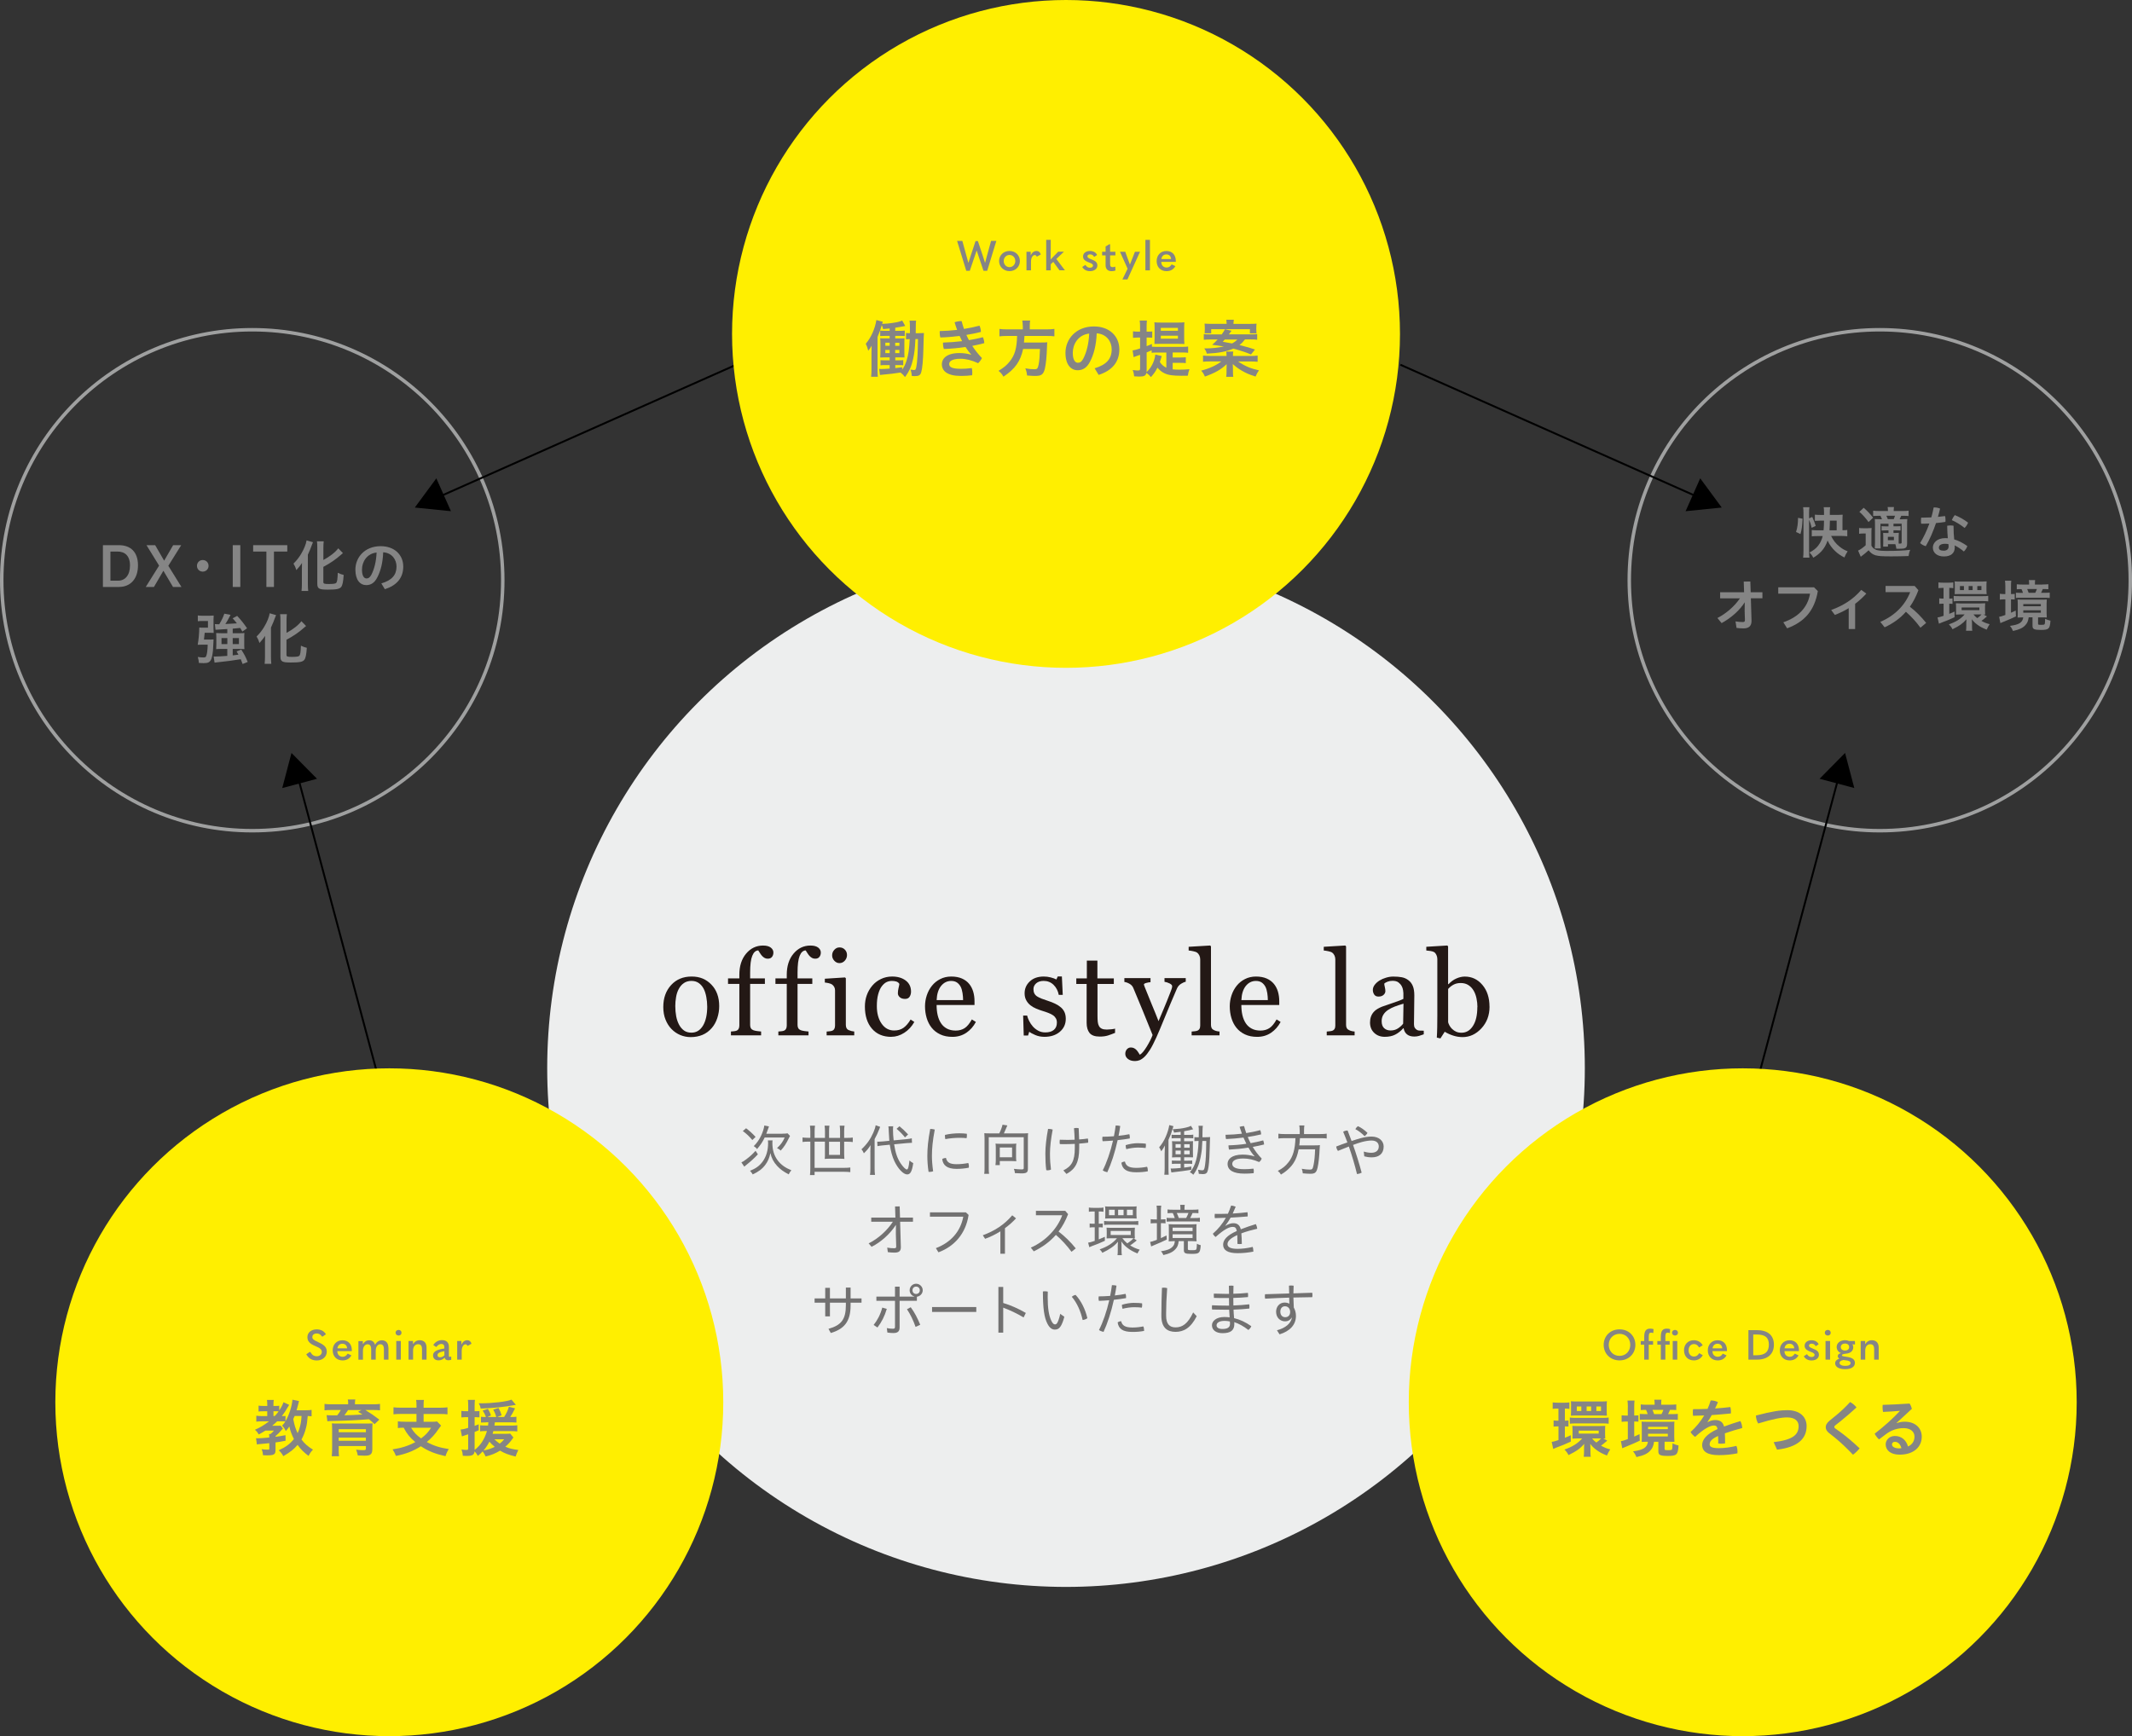 <?xml version="1.0" encoding="UTF-8"?>
<svg id="_レイヤー_2" data-name="レイヤー_2" xmlns="http://www.w3.org/2000/svg" viewBox="0 0 614.19 500.24">
  <rect x="0" y="0" width="614.19" height="500.24" fill="#333333" stroke="none"/>
  <defs>
    <style>
      .cls-1 {
        fill: #231815;
      }

      .cls-2 {
        fill: #ffef00;
      }

      .cls-3 {
        stroke: #000;
        stroke-width: .55px;
      }

      .cls-3, .cls-4 {
        fill: none;
        stroke-miterlimit: 10;
      }

      .cls-5 {
        fill: #edeeee;
      }

      .cls-6 {
        fill: #727171;
      }

      .cls-7 {
        fill: #858585;
      }

      .cls-4 {
        stroke: #9fa0a0;
      }
    </style>
  </defs>
  <g id="image">
    <g>
      <circle class="cls-5" cx="307.1" cy="307.78" r="149.46"/>
      <circle class="cls-4" cx="72.67" cy="167.18" r="72.17"/>
      <circle class="cls-4" cx="541.53" cy="167.18" r="72.17"/>
      <g>
        <polygon points="81.31 227.06 83.97 216.95 91.33 224.39 81.31 227.06"/>
        <line class="cls-3" x1="85.85" y1="223.95" x2="110.14" y2="314.82"/>
      </g>
      <g>
        <polygon points="129.91 147.29 119.5 146.24 125.7 137.82 129.91 147.29"/>
        <line class="cls-3" x1="126.13" y1="143.3" x2="212.08" y2="105.09"/>
      </g>
      <g>
        <polygon points="534.19 227.06 531.53 216.95 524.18 224.39 534.19 227.06"/>
        <line class="cls-3" x1="529.66" y1="223.95" x2="505.36" y2="314.82"/>
      </g>
      <g>
        <polygon points="485.59 147.29 496 146.24 489.8 137.82 485.59 147.29"/>
        <line class="cls-3" x1="489.37" y1="143.3" x2="403.42" y2="105.09"/>
      </g>
      <circle class="cls-2" cx="307.1" cy="96.21" r="96.21"/>
      <circle class="cls-2" cx="112.15" cy="404.03" r="96.21"/>
      <circle class="cls-2" cx="502.05" cy="404.03" r="96.21"/>
      <g>
        <path class="cls-6" d="M218.33,332.6c-.9.99-2.13,2.11-3.39,3.1-.29.22-.38.3-.53.45l-.83-1.23c.38-.16.7-.37,1.39-.88,1.18-.9,1.71-1.38,2.69-2.46l.67,1.02ZM214.93,325.08c1.17.91,1.78,1.46,2.74,2.5l-.94.9c-.98-1.15-1.52-1.68-2.74-2.59l.94-.8ZM222.57,328.59c-.05.21-.06.43-.06.75,0,2.03.5,3.63,1.55,5.03.94,1.23,2.16,2.11,3.92,2.82-.34.38-.54.72-.77,1.18-1.49-.77-2.45-1.47-3.35-2.45-.99-1.07-1.62-2.26-1.92-3.68-.27,1.31-.75,2.45-1.47,3.39-.88,1.18-2,2.02-3.63,2.75-.22-.4-.45-.69-.77-1.04,1.62-.64,2.67-1.39,3.55-2.54,1.12-1.49,1.66-3.27,1.66-5.54,0-.22-.02-.43-.06-.67h1.34ZM225.34,326.65c.7,0,1.15-.03,1.55-.1l.7.74c-.13.24-.16.29-.37.72-.75,1.54-1.34,2.45-2.31,3.51-.34-.32-.56-.46-1.06-.72,1.07-.99,1.65-1.79,2.21-3.06h-5.76c-.64,1.31-1.12,2.05-2.21,3.35-.21-.32-.48-.56-.94-.86.91-.88,1.65-1.97,2.19-3.17.46-1.06.72-1.87.85-2.77l1.34.27c-.1.29-.16.43-.35.98-.19.54-.26.7-.42,1.12h4.56Z"/>
        <path class="cls-6" d="M233.44,326.07c0-.62-.03-1.17-.11-1.73h1.46c-.08.48-.11,1.04-.11,1.73v1.79h2.98v-1.89c0-.59-.03-1.12-.11-1.63h1.39c-.06.5-.1,1.02-.1,1.62v1.9h3.17v-1.9c0-.64-.03-1.07-.1-1.62h1.39c-.08.54-.11.99-.11,1.62v1.9h.86c.67,0,1.18-.03,1.62-.1v1.3c-.45-.06-.94-.1-1.62-.1h-.86v3.62c0,.53.02.91.06,1.34-.38-.05-.74-.06-1.26-.06h-3.1c-.54,0-.88.02-1.3.06.05-.34.06-.75.06-1.3v-3.67h-2.98v7.54h8.55c.74,0,1.23-.03,1.74-.1v1.34c-.54-.06-1.06-.1-1.74-.1h-8.55v.94h-1.33c.06-.54.1-1.12.1-2.03v-7.6h-.61c-.67,0-1.18.03-1.63.1v-1.3c.45.06.96.1,1.63.1h.61v-1.79ZM238.83,328.97v3.79h3.17v-3.79h-3.17Z"/>
        <path class="cls-6" d="M250.73,331.85c0-.74.02-1.3.06-1.9-.62.99-.94,1.38-1.92,2.35-.34-.7-.37-.77-.7-1.15,1.55-1.44,2.61-2.95,3.43-4.83.34-.77.58-1.54.66-2.1l1.3.46q-.13.32-.21.54c-.45,1.17-.86,2.03-1.39,2.99v8.44c0,.74.03,1.3.11,1.87h-1.44c.08-.54.11-1.02.11-1.92v-4.75ZM257.58,329.71c.37,2.42.91,4.02,1.86,5.46.67,1.01,1.44,1.79,1.79,1.79.19,0,.3-.14.43-.53.13-.42.24-1.15.34-2.06.45.4.74.59,1.09.77-.35,2.39-.83,3.25-1.75,3.25-1.1,0-2.66-1.63-3.71-3.89-.59-1.26-1.02-2.87-1.3-4.67l-2,.19c-.67.06-1.07.13-1.55.22l-.06-1.3c.18.02.27.02.37.02.34,0,.77-.03,1.25-.08l1.86-.18c-.08-.9-.14-1.87-.16-2.59-.02-.77-.05-1.23-.11-1.57l1.39-.03c-.05.34-.06.59-.06,1.09,0,.9.05,1.76.19,2.98l3.6-.34c.88-.1,1.2-.14,1.62-.26l.06,1.31h-.3c-.3,0-.74.03-1.26.08l-3.57.34ZM259.13,324.52c.94.78,1.42,1.22,2.48,2.35l-.9.85c-.62-.8-1.5-1.71-2.42-2.47l.83-.74Z"/>
        <path class="cls-6" d="M269.29,325.46c-.61,3.19-.82,5.47-.82,7.65,0,1.12.11,2.74.35,4.37-.3.11-.62.18-.98.18-.11,0-.22,0-.34-.02-.26-1.66-.35-3.33-.35-4.56,0-2.27.22-4.59.83-7.81.4,0,.96.08,1.3.19ZM279.12,336.08c0,.13-.02.26-.03.37-1.23.24-2.32.34-3.54.34-2.67,0-3.91-1.01-4.11-2.83.22-.18.69-.3,1.07-.34.29,1.31,1.12,1.82,3.06,1.82,1.04,0,2.13-.1,3.38-.34.11.26.18.62.18.98ZM276.33,326.54c.83,0,1.55.05,2.19.13.02.13.03.27.03.43,0,.29-.03.61-.1.85-.58-.08-1.22-.11-2.1-.11-1.17,0-2.72.13-4.02.38-.06-.29-.11-.59-.11-.9,0-.11,0-.21.02-.32,1.25-.32,2.87-.46,4.08-.46Z"/>
        <path class="cls-6" d="M287.87,326.57c.4-.77.82-1.89.94-2.51l1.39.21c-.1.18-.19.42-.38.88-.27.66-.43,1.04-.62,1.42h5.62c.59,0,.98-.02,1.36-.06-.05.46-.06.86-.06,1.42v8.82c0,1.07-.38,1.34-1.9,1.34-.56,0-.88-.02-1.84-.08-.05-.48-.11-.77-.3-1.23.82.1,1.6.16,2.18.16s.66-.06.66-.45v-8.82h-10.08v8.95c0,.75.03,1.18.1,1.6h-1.41c.08-.42.1-.8.1-1.6v-8.66c0-.56-.02-.96-.06-1.46.38.05.74.06,1.33.06h3.01ZM292.71,333.32c0,.53.02.9.08,1.26-.37-.03-.98-.05-1.36-.05h-3.41v1.17h-1.25c.06-.48.1-.9.1-1.33v-3.7c0-.45-.02-.77-.08-1.17.32.05.62.06,1.09.06h3.81c.46,0,.75-.02,1.1-.06-.06.38-.08.7-.08,1.18v2.62ZM288.02,333.45h3.54v-2.82h-3.54v2.82Z"/>
        <path class="cls-6" d="M302.06,325.27c.38,0,.85.06,1.2.19-.5,2.63-.78,5.03-.78,6.9s.11,3.19.29,4.63c-.29.14-.64.22-.96.22-.14,0-.27-.02-.4-.05-.19-1.49-.26-2.85-.26-4.77s.27-4.42.78-7.12h.13ZM309.61,329.59c-1.06.05-2.11.08-3.15.08-.38,0-.75,0-1.14-.02-.05-.21-.06-.45-.06-.67,0-.21.02-.4.05-.59.74.03,1.49.05,2.26.05.67,0,1.34-.02,2.02-.05-.03-1.1-.1-2.16-.19-3.31.21-.05.45-.08.69-.08s.46.03.66.08c.06,1.14.1,2.16.13,3.23.85-.05,1.7-.14,2.51-.27.06.24.1.51.1.78,0,.14-.02.29-.03.43-.83.11-1.7.19-2.56.26v1.28c0,4.13-1.12,6.07-3.67,7.46l-.9-1.02c2.39-1.18,3.3-2.71,3.3-6.45v-1.18Z"/>
        <path class="cls-6" d="M321.41,324.3h.21c.37,0,.72.03,1.1.14-.13.94-.29,1.89-.48,2.82,1.1-.11,2.18-.27,3.1-.46.1.26.14.59.14.91,0,.11,0,.22-.02.32-1.04.19-2.26.35-3.49.48-.77,3.55-1.86,6.83-2.98,9.25-.48-.1-.94-.27-1.31-.54,1.14-2.24,2.21-5.3,2.96-8.58-1.07.1-2.11.14-2.99.18-.06-.24-.1-.5-.1-.75,0-.19.02-.37.05-.54.98,0,2.13-.05,3.3-.14.21-1.01.37-2.05.5-3.07ZM330.68,337.18c0,.1,0,.21-.02.3-1.07.21-2.13.29-3.35.29-2.8,0-3.99-.9-4.26-2.74.27-.21.67-.34,1.02-.35.27,1.2,1.09,1.82,3.28,1.82.96,0,2-.1,3.09-.32.16.29.22.64.22.99ZM327.8,329.4c.91,0,1.76.05,2.29.13.02.14.03.32.03.48,0,.27-.03.54-.1.77-.58-.08-1.3-.13-2.24-.13-1.01,0-2.32.19-3.31.46-.1-.27-.18-.64-.18-.98v-.18c1.1-.35,2.42-.56,3.51-.56Z"/>
        <path class="cls-6" d="M335.53,332.23c0-.83.02-1.39.05-2.19-.32.66-.53.99-1.04,1.68q-.3-.72-.61-1.14c.8-.94,1.39-1.89,1.9-3.06.5-1.15.85-2.29,1.02-3.35l1.2.32c-.08.22-.11.32-.21.66-.34,1.2-.62,1.95-1.22,3.28v8.1c0,.93.02,1.39.06,1.94h-1.26c.06-.53.1-1.09.1-1.95v-4.29ZM340.14,326.1c-.62.1-.94.13-1.92.24-.08-.38-.14-.54-.4-.96,1.68-.1,2.67-.22,3.79-.48.74-.18.99-.26,1.49-.51l.61.99c-.94.26-1.25.32-2.58.56v1.06h1.33c.56,0,.91-.02,1.3-.08v1.07c-.43-.05-.75-.06-1.3-.06h-1.33v.9h1.36c.78,0,.94,0,1.22-.03-.05.37-.05.51-.05,1.34v1.92c0,.8,0,1.02.03,1.41-.38-.03-.7-.03-1.25-.03h-1.31v.98h1.06c.64,0,.93-.02,1.25-.06v1.01c-.32-.05-.64-.06-1.22-.06h-1.09v1.1c.93-.11,1.17-.14,2.06-.3v.94c-1.87.3-3.33.5-4.72.64-.42.03-.8.08-1.02.13l-.21-1.15c.16.02.3.02.43.02.45,0,1.41-.06,2.46-.16v-1.22h-1.25c-.66,0-.94.02-1.28.06v-1.01c.3.05.61.06,1.28.06h1.25v-.98h-1.12c-.59,0-.93.02-1.38.05.05-.48.06-.8.06-1.42v-1.86c0-.64-.02-.96-.06-1.42.35.05.58.05,1.36.05h1.14v-.9h-1.33c-.61,0-.9.02-1.28.06v-1.06c.3.05.62.06,1.28.06h1.33v-.9ZM338.66,329.67v1.02h1.49v-1.02h-1.49ZM338.66,331.51v1.07h1.49v-1.07h-1.49ZM342.72,330.7v-1.02h-1.58v1.02h1.58ZM342.72,332.59v-1.07h-1.58v1.07h1.58ZM347.38,327.67c.61,0,.91-.02,1.23-.05q-.03.32-.05,1.01l-.05,1.81q-.02.94-.11,3.01c-.1,2.16-.32,3.65-.62,4.27-.21.4-.58.58-1.25.58-.27,0-.62-.02-1.17-.08-.06-.53-.13-.85-.24-1.18.48.1.94.16,1.22.16.5,0,.64-.24.82-1.55.21-1.49.29-2.96.34-6.91h-1.12c-.14,2.46-.14,2.61-.34,3.75-.4,2.59-1.12,4.48-2.27,5.99-.35-.35-.59-.53-.99-.72,1.62-1.82,2.34-4.43,2.51-9.01h-.14c-.48,0-.69.02-1.06.06v-1.18c.34.05.56.06,1.07.06h.18c.02-.51.02-.9.02-1.39,0-1.15-.02-1.47-.1-1.92h1.26c-.06.38-.08.74-.1,1.58,0,1.01,0,1.23-.02,1.73h.98Z"/>
        <path class="cls-6" d="M361.4,333.13c-.58-.59-1.17-1.44-1.74-2.47-1.81.29-3.67.48-5.59.58-.1-.29-.16-.66-.16-1.01v-.22c1.73-.05,3.46-.19,5.14-.45-.29-.59-.56-1.18-.83-1.79-1.6.21-3.27.35-5.03.43-.08-.29-.13-.74-.13-1.09v-.14c1.58-.03,3.15-.13,4.71-.32-.24-.66-.46-1.31-.67-1.97.37-.14.88-.22,1.3-.22.18.67.38,1.34.62,2.02,1.36-.21,2.71-.5,4.03-.85.16.34.26.8.26,1.22-1.28.3-2.56.56-3.86.75.26.61.51,1.2.83,1.78,1.23-.22,2.43-.48,3.62-.8.16.34.24.78.26,1.18-1.09.27-2.16.51-3.27.7.72,1.2,1.58,2.34,2.58,3.35-.13.42-.4.77-.75,1.01-1.57-.7-3.11-1.02-4.58-1.02-2.46,0-3.15.8-3.15,1.54,0,.91.91,1.54,3.46,1.54.83,0,1.71-.05,2.64-.16.08.22.11.51.11.78,0,.18-.02.37-.05.53-.94.1-1.78.13-2.66.13-3.2,0-4.85-.99-4.85-2.82,0-1.31,1.15-2.66,4.34-2.66,1.23,0,2.35.18,3.39.51l.03-.05Z"/>
        <path class="cls-6" d="M374.41,325.64c0-.53-.03-.96-.11-1.36h1.47c-.06.34-.1.75-.1,1.36v1.12h4.67c.83,0,1.36-.03,1.86-.11v1.39c-.43-.08-.88-.1-1.82-.1h-5.89c-.05,1.01-.08,1.31-.19,2.08h4.31c.85,0,1.23-.02,1.63-.08q-.06.4-.08,1.14c-.08,2.05-.32,4.26-.59,5.36-.35,1.44-.74,1.76-2.13,1.76-.53,0-1.31-.05-2.13-.13-.06-.59-.11-.82-.3-1.31.88.16,1.66.24,2.34.24s.83-.18,1.06-1.31c.24-1.18.37-2.42.45-4.53h-4.74c-.35,1.74-.75,2.83-1.5,3.99-.51.77-1.18,1.5-2.02,2.19-.48.4-.8.62-1.58,1.09-.27-.46-.43-.66-.91-1.06,1.38-.72,2.22-1.39,3.07-2.48,1.3-1.62,1.89-3.67,2.02-6.95h-3.11c-.78,0-1.38.03-1.81.1v-1.39c.51.08,1.02.11,1.81.11h4.34v-1.12Z"/>
        <path class="cls-6" d="M392.88,331.8c.85.26,1.57.35,2.19.35,1.36,0,2.13-.7,2.13-1.82,0-.98-.67-1.71-2.11-1.71-.72,0-1.81.16-2.83.45-.69.19-1.52.46-2.47.82.94,2.67,1.82,5.49,2.48,8-.4.21-.86.35-1.34.4-.61-2.51-1.42-5.28-2.35-7.94-.96.37-2.02.8-3.14,1.26-.3-.4-.45-.8-.5-1.26,1.15-.45,2.22-.85,3.22-1.18-.4-1.06-.8-2.1-1.22-3.07.37-.24.77-.35,1.28-.37.38.96.77,1.97,1.15,3.03,1.01-.34,1.87-.61,2.58-.8,1.06-.29,2.19-.48,3.14-.48,2.23,0,3.52,1.31,3.52,2.87,0,2.05-1.34,3.12-3.43,3.12-.8,0-1.47-.1-2.16-.29l-.14-1.36ZM391.21,324.49c.86.38,1.86,1.09,2.74,1.92-.16.34-.46.67-.83.96-.82-.85-1.79-1.58-2.67-2.03.19-.35.45-.66.77-.85Z"/>
        <path class="cls-6" d="M250.99,352.02v-1.2h6.96l-.1-3.2,1.33-.02.1,3.22h3.73v1.2h-3.7l.21,7.28c.03,1.22-.61,1.62-1.81,1.62-.7,0-1.28-.05-1.94-.14l-.18-1.3c.74.13,1.36.18,1.98.18.48,0,.62-.11.61-.53l-.1-3.59.02-2.62c-1.67,2.59-4.32,4.99-7.01,6.32l-.85-.98c2.74-1.36,5.33-3.7,6.98-6.24h-6.24Z"/>
        <path class="cls-6" d="M279.04,350.06c-.83,5.49-4.21,9.12-8.69,10.77l-.74-1.2c4.35-1.65,7.11-4.85,7.89-9.06h-9.6v-1.26h10.34l.8.75Z"/>
        <path class="cls-6" d="M289.52,361.24h-1.33v-6.45c-1.36.85-2.82,1.57-4.4,2.15l-.66-1.02c3.39-1.26,6.13-2.99,8.48-5.75l1.09.88c-.99,1.06-2.05,2-3.19,2.83v7.36Z"/>
        <path class="cls-6" d="M308.68,360.68c-1.31-1.78-2.91-3.54-4.5-4.87-1.78,2.03-3.94,3.57-6.37,4.74l-.85-1.07c4.35-1.92,7.67-5.51,9.04-9.32h-7.57v-1.28h8.45l.82.96c-.72,1.9-1.65,3.57-2.75,5.01,1.71,1.28,3.52,3.04,4.96,4.85l-1.23.98Z"/>
        <path class="cls-6" d="M314.9,349.07c-.56,0-.86.02-1.22.08v-1.23c.38.08.7.1,1.33.1h1.54c.62,0,.96-.02,1.34-.1v1.23c-.38-.06-.66-.08-1.14-.08h-.22v3.52h.14c.45,0,.64-.02,1.01-.06v1.15c-.37-.05-.64-.06-1.01-.06h-.14v3.49c.62-.24.91-.37,1.76-.75v1.15c-1.46.67-2.18.98-3.65,1.5-.3.13-.59.24-.83.35l-.34-1.31c.38-.03.9-.18,1.9-.51v-3.92h-.4c-.43,0-.7.02-1.06.08v-1.18c.35.06.59.08,1.07.08h.38v-3.52h-.48ZM327.5,357.4q-.06.05-.19.14s-.05.05-.29.24c-.54.43-1.07.82-1.44,1.06.9.56,1.63.9,2.75,1.23-.26.35-.45.67-.64,1.09-1.3-.53-2.11-.99-2.96-1.66-.74-.58-1.15-1.02-1.7-1.82.05.42.06.9.06,1.41v1.12c0,.69.03,1.07.1,1.44h-1.26c.06-.38.08-.77.08-1.47v-1.02c0-.48,0-.62.06-1.38-1.07,1.26-2.34,2.16-4.5,3.19-.22-.4-.43-.67-.78-.99,2.19-.75,3.81-1.79,4.99-3.2h-1.78c-.5,0-.99.02-1.22.05.03-.24.05-.56.05-.98v-1.14c0-.4-.02-.69-.05-.98.4.03.75.05,1.26.05h5.57c.58,0,.99-.02,1.33-.05-.03.29-.05.58-.05.99v1.14c0,.43.02.69.05.96-.18-.02-.22-.03-.38-.03l.93.62ZM318.07,351.79c.43.06.85.1,1.49.1h6.87c.61,0,1.04-.03,1.49-.08v1.14c-.46-.06-.88-.08-1.46-.08h-6.9c-.59,0-1.04.02-1.49.08v-1.15ZM318.42,348.66c0-.51-.02-.74-.06-1.07.32.05.72.06,1.25.06h6.58c.5,0,.94-.02,1.26-.06-.05.34-.06.66-.06,1.06v1.38c0,.42.02.75.06,1.07-.38-.03-.69-.05-1.22-.05h-6.61c-.51,0-.86.02-1.25.05.03-.27.05-.51.05-1.09v-1.34ZM321.13,348.56h-1.65v1.58h1.65v-1.58ZM319.96,355.83h5.79v-1.15h-5.79v1.15ZM323.68,348.56h-1.57v1.58h1.57v-1.58ZM323.34,356.76c.46.62.8.98,1.41,1.49.78-.5,1.47-1.07,1.76-1.47-.37-.02-.5-.02-.74-.02h-2.43ZM326.35,348.56h-1.7v1.58h1.7v-1.58Z"/>
        <path class="cls-6" d="M333.29,349.12c0-.72-.03-1.26-.1-1.73h1.34c-.08.5-.1.94-.1,1.74v2.23h.14c.56,0,.8-.02,1.2-.05v1.18c-.37-.05-.67-.06-1.2-.06h-.14v4.32c.59-.27.85-.4,1.62-.78l.08,1.17c-1.17.58-2.08.99-3.84,1.71-.22.08-.45.19-.66.29l-.3-1.3c.43-.06.9-.21,1.95-.62v-4.79h-.48c-.46,0-.88.02-1.31.08v-1.23c.42.06.8.08,1.34.08h.45v-2.24ZM338,357.62c-.46,0-.74.02-1.34.05.05-.27.06-.58.06-1.09v-2.63c0-.53-.02-.91-.06-1.22.38.03.83.05,1.5.05h5.09c.66,0,1.09-.02,1.47-.05-.05.29-.06.66-.06,1.23v2.5c0,.56.02.91.06,1.2-.4-.03-.75-.05-1.3-.05h-1.22v2.26c0,.3.14.35,1.25.35.78,0,1.06-.05,1.17-.24.1-.18.18-.77.19-1.63.4.24.62.32,1.1.43-.1,1.38-.24,1.87-.61,2.16-.32.27-.75.34-2.1.34-1.74,0-2.15-.19-2.15-1.06v-2.61h-1.49c-.14,1.14-.35,1.67-.9,2.27-.74.85-1.78,1.36-3.52,1.74-.19-.48-.35-.74-.69-1.09,1.7-.26,2.61-.59,3.25-1.22.48-.46.66-.86.75-1.71h-.48ZM343.63,348.56c.69,0,1.18-.03,1.62-.08v1.09c-.46-.05-.91-.06-1.62-.06h-.08c-.27.66-.43.96-.69,1.44h1.23c.78,0,1.1-.02,1.57-.08v1.15c-.51-.06-.88-.08-1.6-.08h-6.5c-.69,0-1.02.02-1.47.05v-1.1c.46.05.8.06,1.46.06h.88c-.18-.56-.34-.94-.58-1.44h-.11c-.62,0-.96.02-1.39.06v-1.09c.48.06.9.08,1.58.08h2.13v-.42c0-.4-.03-.67-.08-.99h1.33c-.06.32-.08.58-.08,1.01v.4h2.4ZM337.81,354.71h5.75v-.98h-5.75v.98ZM337.81,356.71h5.75v-1.07h-5.75v1.07ZM341.71,350.94c.27-.48.48-.94.66-1.44h-3.36c.19.4.4.9.58,1.44h2.13Z"/>
        <path class="cls-6" d="M353.03,353.19c.85-.51,1.58-.75,2.29-.75,1.18,0,1.86.61,2.13,1.76,1.39-.54,2.91-1.07,4.34-1.5.19.37.35.88.4,1.34-1.52.34-3.12.78-4.58,1.33.08.99.13,1.92.14,3.04-.19.03-.42.05-.64.05-.21,0-.43-.02-.62-.05,0-1.06-.02-1.81-.05-2.55-2.03.94-2.82,1.78-2.82,2.61s.8,1.36,2.88,1.36c1.31,0,2.88-.19,4.39-.56.1.34.18.82.18,1.25v.11c-1.5.29-2.99.45-4.55.45-2.94,0-4.16-.93-4.16-2.45,0-1.31,1.01-2.66,3.94-3.94-.19-.98-.54-1.18-1.2-1.18-1.02,0-2.46.72-4.9,2.9-.32-.22-.64-.58-.8-.94,1.52-1.31,2.79-2.88,3.75-4.59-1.07.05-2.13.08-3.19.1-.03-.21-.05-.42-.05-.62,0-.19.02-.4.05-.61.46.02.91.02,1.38.02.8,0,1.6-.02,2.4-.05.34-.72.64-1.52.93-2.37.46.05.86.16,1.31.34-.27.66-.59,1.38-.86,1.97,1.41-.08,2.85-.21,4.26-.38.05.27.06.54.06.82,0,.13,0,.26-.02.4-1.63.13-3.27.26-4.9.34-.48.86-.99,1.63-1.54,2.34l.05.05Z"/>
        <path class="cls-6" d="M239.09,379.29h-1.36v-3.95h-3.06v-1.23h3.06v-3.04h1.36v3.04h4.59v-3.12h1.36v3.12h3.15v1.23h-3.15v.82c0,4.71-1.94,6.8-5.7,7.92l-.67-1.2c3.68-1.04,5.01-2.71,5.01-6.82v-.72h-4.59v3.95Z"/>
        <path class="cls-6" d="M251.67,381.77c1.1-1.38,1.94-2.96,2.5-5.01l1.3.38c-.64,2.14-1.52,3.84-2.69,5.35l-1.1-.72ZM263.39,373.53c-.77-.18-1.34-.91-1.34-1.76,0-1.04.85-1.89,1.87-1.89s1.9.85,1.9,1.89c0,.94-.74,1.74-1.68,1.86v1.17h-4.98v7.67c0,1.22-.61,1.62-1.82,1.62-.5,0-1.1-.05-1.7-.14l-.16-1.28c.66.13,1.23.18,1.76.18.42,0,.59-.11.59-.53v-7.51h-5.36v-1.22h5.36v-2.87h1.33v2.87h4.23v-.05ZM262.36,376.65c1.06,1.41,2.03,3.27,2.74,5.06l-1.34.61c-.64-1.86-1.54-3.7-2.48-5.09l1.09-.58ZM262.87,371.77c0,.61.43,1.06,1.04,1.06s1.07-.45,1.07-1.06-.46-1.06-1.07-1.06-1.04.45-1.04,1.06Z"/>
        <path class="cls-6" d="M281.25,376.6v1.41h-12.74v-1.41h12.74Z"/>
        <path class="cls-6" d="M289.01,375.43c2.05.61,4.4,1.63,6.51,2.87l-.64,1.3c-1.92-1.17-4.07-2.16-5.87-2.82v7.19h-1.39v-13.16h1.39v4.63Z"/>
        <path class="cls-6" d="M306.61,379.42c-.3,1.18-.66,2.08-1.02,2.67-.5.78-1.01,1.01-1.71,1.01s-1.46-.37-2.14-1.7c-.91-1.76-1.3-4.34-1.3-9.28.19-.05.4-.06.61-.06.27,0,.53.03.8.1-.02.64-.03,1.15-.03,1.58,0,3.06.3,5.31,1.09,6.9.38.74.69.96,1.01.96.24,0,.46-.08.69-.5.27-.5.56-1.31.82-2.54l1.2.86ZM309.86,373.1c1.6,1.7,2.83,4.23,3.39,6.71-.34.27-.86.48-1.36.53-.53-2.45-1.62-4.95-3.12-6.69.3-.27.67-.5,1.09-.54Z"/>
        <path class="cls-6" d="M320.33,370.3h.21c.37,0,.72.03,1.1.14-.13.94-.29,1.89-.48,2.82,1.1-.11,2.18-.27,3.1-.46.1.26.14.59.14.91,0,.11,0,.22-.02.32-1.04.19-2.26.35-3.49.48-.77,3.55-1.86,6.83-2.98,9.25-.48-.1-.94-.27-1.31-.54,1.14-2.24,2.21-5.3,2.96-8.58-1.07.1-2.11.14-2.99.18-.06-.24-.1-.5-.1-.75,0-.19.02-.37.05-.54.98,0,2.13-.05,3.3-.14.21-1.01.37-2.05.5-3.07ZM329.6,383.18c0,.1,0,.21-.02.3-1.07.21-2.13.29-3.35.29-2.8,0-3.99-.9-4.26-2.74.27-.21.67-.34,1.02-.35.27,1.2,1.09,1.82,3.28,1.82.96,0,2-.1,3.09-.32.16.29.22.64.22.99ZM326.72,375.4c.91,0,1.76.05,2.29.13.02.14.03.32.03.48,0,.27-.03.54-.1.77-.58-.08-1.3-.13-2.24-.13-1.01,0-2.32.19-3.31.46-.1-.27-.18-.64-.18-.98v-.18c1.1-.35,2.42-.56,3.51-.56Z"/>
        <path class="cls-6" d="M334.58,378.23c0-2.11.05-4.47.16-7.17.18-.03.37-.05.56-.05.32,0,.64.05.94.14-.21,2.83-.3,5.23-.3,7.14v.82c0,2.38.99,3.35,2.72,3.35,1.94,0,3.52-1.02,5.07-4.31l1.02,1.09c-1.71,3.39-3.75,4.51-6.1,4.51s-4.08-1.17-4.08-4.59v-.93Z"/>
        <path class="cls-6" d="M354.07,372.81c-.02-.78-.03-1.55-.05-2.34.22-.03.45-.05.67-.05s.45.02.66.05c-.02.77-.03,1.52-.05,2.3,1.44-.03,2.82-.11,4.19-.26.05.22.06.46.06.69,0,.18-.02.37-.03.53-1.38.13-2.79.21-4.23.24,0,.86.02,1.55.03,2.18,1.58-.05,3.17-.18,4.56-.34.05.22.06.46.06.69,0,.18-.02.37-.03.53-1.36.16-2.98.27-4.55.32.02.72.08,1.63.16,2.45,1.71.4,3.36,1.18,4.96,2.32-.16.42-.48.82-.85,1.09-1.38-1.09-2.8-1.86-4.07-2.26.02.22.03.37.03.51,0,1.94-1.18,2.67-3.41,2.67-1.81,0-3.04-.86-3.04-2.29,0-1.17,1.23-2.37,3.55-2.37.53,0,1.04.03,1.55.1-.06-.74-.11-1.46-.14-2.19h-.8c-1.55,0-2.93-.02-4.11-.06-.05-.24-.06-.46-.06-.69,0-.18.02-.37.03-.54,1.23.06,2.56.1,4.1.1h.82c-.02-.69-.03-1.33-.03-2.18h-.74c-1.22,0-2.42,0-3.59-.05-.03-.24-.05-.48-.05-.72,0-.18,0-.34.02-.51,1.22.05,2.48.08,3.57.08h.78ZM352.71,380.59c-1.54,0-2.24.62-2.24,1.26,0,.69.62,1.07,1.68,1.07,1.38,0,2.19-.4,2.19-1.47,0-.13,0-.37-.03-.69-.4-.1-.99-.18-1.6-.18Z"/>
        <path class="cls-6" d="M372.12,379.66c-.48.72-1.09,1.06-1.89,1.06-1.38,0-2.61-.99-2.61-2.8,0-1.41.99-2.61,2.43-2.61.56,0,1.02.11,1.39.34-.03-.58-.05-1.18-.05-1.76-2.3.06-4.66.18-6.93.3-.05-.24-.08-.5-.08-.75,0-.18.02-.35.05-.53,2.23-.08,4.59-.14,6.96-.22-.02-.7-.03-1.49-.06-2.24.21-.05.43-.06.67-.06.22,0,.45.02.67.06-.03.72-.05,1.5-.06,2.21,1.84-.06,3.67-.11,5.41-.18.05.22.08.46.08.7,0,.19-.02.38-.05.58-1.73.02-3.55.05-5.44.1.02.98.05,1.92.11,2.88.4.69.62,1.54.62,2.43,0,2.58-1.79,4.4-4.72,5.3l-.75-1.17c2.56-.7,3.97-1.98,4.31-3.62l-.06-.02ZM370.26,379.53c.82,0,1.41-.56,1.41-1.52,0-.88-.54-1.63-1.49-1.63-.82,0-1.34.61-1.34,1.55,0,1.12.7,1.6,1.42,1.6Z"/>
      </g>
      <g>
        <path class="cls-1" d="M207.19,289.91c0,1.16-.18,2.3-.55,3.42-.37,1.12-.89,2.07-1.57,2.85-.77.89-1.66,1.56-2.68,1.99-1.02.43-2.15.65-3.41.65-1.05,0-2.05-.2-3-.59-.95-.4-1.79-.97-2.53-1.73-.73-.75-1.3-1.66-1.73-2.73s-.64-2.28-.64-3.62c0-2.57.75-4.68,2.25-6.32,1.5-1.64,3.47-2.46,5.9-2.46s4.21.78,5.71,2.33c1.5,1.55,2.25,3.62,2.25,6.21ZM203.73,289.94c0-.84-.08-1.72-.25-2.65-.17-.93-.42-1.72-.75-2.37-.36-.69-.83-1.25-1.41-1.66-.58-.42-1.29-.63-2.13-.63s-1.59.21-2.2.64c-.61.42-1.1,1-1.48,1.74-.36.68-.61,1.45-.75,2.32-.15.87-.22,1.71-.22,2.52,0,1.07.09,2.06.26,2.97.17.91.45,1.72.83,2.43.38.71.86,1.27,1.43,1.68.58.41,1.29.61,2.14.61,1.4,0,2.5-.67,3.32-2.02.81-1.35,1.22-3.21,1.22-5.58Z"/>
        <path class="cls-1" d="M222.8,274.44c0,.5-.13.93-.4,1.27-.27.35-.67.52-1.22.52-.35,0-.65-.07-.91-.22-.26-.14-.5-.34-.73-.58-.22-.25-.43-.52-.62-.84-.19-.31-.35-.56-.48-.75-.75.03-1.32.55-1.73,1.56-.41,1.01-.61,2.61-.61,4.81v1.69h4.25v1.6h-4.25v11.84c0,.39.08.71.23.95.15.24.39.43.71.55.27.1.62.18,1.07.24s.83.1,1.15.13v1.1h-8.69v-1.1c.26-.02.52-.05.79-.07s.51-.07.71-.13c.31-.1.54-.28.69-.53.15-.25.23-.58.23-.98v-12h-3.26v-1.6h3.26v-1.05c0-2.5.65-4.53,1.95-6.08,1.3-1.55,2.92-2.33,4.87-2.33.99,0,1.74.2,2.24.59.5.39.75.86.75,1.42Z"/>
        <path class="cls-1" d="M236.46,274.44c0,.5-.13.93-.4,1.27-.27.35-.67.52-1.22.52-.35,0-.65-.07-.91-.22-.26-.14-.5-.34-.73-.58-.22-.25-.43-.52-.62-.84-.19-.31-.35-.56-.48-.75-.75.03-1.32.55-1.73,1.56s-.61,2.61-.61,4.81v1.69h4.25v1.6h-4.25v11.84c0,.39.08.71.23.95.15.24.39.43.71.55.27.1.62.18,1.07.24s.83.1,1.15.13v1.1h-8.69v-1.1c.26-.02.52-.05.79-.07s.51-.07.71-.13c.31-.1.54-.28.69-.53.15-.25.23-.58.23-.98v-12h-3.26v-1.6h3.26v-1.05c0-2.5.65-4.53,1.95-6.08,1.3-1.55,2.92-2.33,4.87-2.33.99,0,1.74.2,2.24.59.5.39.75.86.75,1.42Z"/>
        <path class="cls-1" d="M246.1,298.32h-7.96v-1.1c.26-.02.52-.05.79-.07s.51-.07.71-.13c.31-.1.54-.27.69-.53.15-.25.23-.58.23-.98v-10.17c0-.36-.08-.68-.24-.98s-.39-.54-.68-.74c-.21-.13-.52-.25-.92-.34-.4-.1-.77-.15-1.1-.18v-1.1l5.82-.37.23.23v13.44c0,.39.07.71.22.97.15.26.38.45.71.57.24.1.48.18.71.24.23.06.49.1.78.13v1.1ZM244.01,275.13c0,.64-.21,1.19-.63,1.66-.42.47-.93.71-1.55.71-.57,0-1.06-.23-1.48-.68-.42-.45-.63-.97-.63-1.55,0-.61.21-1.15.63-1.6.42-.46.91-.69,1.48-.69.64,0,1.16.21,1.56.64.41.43.61.93.61,1.5Z"/>
        <path class="cls-1" d="M256.78,298.75c-2.38,0-4.25-.79-5.6-2.37-1.35-1.58-2.02-3.71-2.02-6.37,0-1.16.18-2.24.54-3.25.36-1.01.89-1.93,1.58-2.75.66-.79,1.48-1.43,2.47-1.91.99-.48,2.07-.73,3.24-.73,1.62,0,2.93.39,3.94,1.16s1.52,1.83,1.52,3.17c0,.56-.13,1.05-.4,1.48-.27.43-.71.64-1.32.64-.66,0-1.17-.17-1.53-.5-.36-.33-.54-.7-.54-1.12,0-.5.07-1.01.2-1.54s.21-.91.23-1.16c-.2-.34-.5-.57-.89-.69-.39-.12-.82-.17-1.28-.17-.53,0-1.04.11-1.53.34-.48.23-.95.65-1.41,1.26-.41.56-.74,1.31-1,2.26-.26.95-.38,2.08-.38,3.39,0,2.07.46,3.76,1.38,5.07.92,1.31,2.12,1.96,3.61,1.96,1.08,0,1.98-.26,2.71-.79.73-.53,1.4-1.32,2.03-2.37l1.07.7c-.74,1.31-1.7,2.36-2.91,3.13-1.2.77-2.45,1.15-3.73,1.15Z"/>
        <path class="cls-1" d="M281.14,294.44c-.69,1.31-1.62,2.36-2.77,3.14-1.16.78-2.49,1.17-4,1.17-1.33,0-2.49-.23-3.49-.7-1-.47-1.82-1.1-2.47-1.91-.65-.8-1.13-1.74-1.45-2.81-.32-1.07-.48-2.2-.48-3.39,0-1.07.17-2.12.51-3.15s.84-1.96,1.5-2.78c.64-.79,1.42-1.43,2.37-1.91.94-.48,2-.73,3.17-.73s2.23.19,3.09.57c.86.38,1.55.9,2.09,1.56.51.62.89,1.36,1.15,2.21.25.85.38,1.77.38,2.76v1.1h-10.92c0,1.08.1,2.07.31,2.95.21.88.53,1.66.98,2.33.43.65,1,1.16,1.7,1.53.7.37,1.54.56,2.51.56s1.85-.23,2.57-.7c.72-.46,1.41-1.3,2.08-2.51l1.17.72ZM277.45,288.15c0-.62-.05-1.29-.16-2s-.28-1.31-.51-1.78c-.26-.51-.61-.93-1.05-1.25-.45-.32-1.02-.48-1.72-.48-1.17,0-2.14.49-2.92,1.46-.77.97-1.19,2.33-1.26,4.06h7.62Z"/>
        <path class="cls-1" d="M305.61,290.24c.46.4.81.86,1.05,1.39.24.52.37,1.16.37,1.92,0,1.53-.57,2.77-1.71,3.74-1.14.97-2.62,1.45-4.44,1.45-.96,0-1.84-.17-2.65-.52-.81-.35-1.39-.66-1.73-.95l-.33,1.09h-1.25l-.17-5.74h1.15c.09.44.28.95.57,1.53.29.58.64,1.11,1.05,1.58.43.49.96.91,1.56,1.24.61.34,1.29.5,2.05.5,1.07,0,1.89-.24,2.47-.73.58-.49.87-1.19.87-2.09,0-.47-.09-.87-.28-1.21s-.45-.64-.81-.89c-.37-.26-.82-.49-1.35-.69-.53-.21-1.13-.41-1.79-.61-.52-.16-1.11-.37-1.75-.64-.64-.27-1.19-.59-1.65-.96-.49-.39-.89-.87-1.2-1.44-.31-.57-.47-1.24-.47-2.01,0-1.35.5-2.49,1.5-3.43,1-.94,2.35-1.4,4.03-1.4.65,0,1.31.08,1.98.25.67.17,1.22.37,1.65.6l.38-.87h1.2l.25,5.3h-1.15c-.23-1.19-.74-2.15-1.51-2.9-.77-.74-1.72-1.12-2.83-1.12-.91,0-1.63.23-2.16.69-.52.46-.79,1.02-.79,1.67,0,.5.09.92.26,1.25s.43.62.78.85c.33.22.76.43,1.26.63.51.2,1.13.42,1.88.66.74.23,1.43.51,2.08.82.65.31,1.19.66,1.61,1.04Z"/>
        <path class="cls-1" d="M321.23,297.6c-.73.3-1.41.55-2.06.76-.65.21-1.44.31-2.37.31-1.38,0-2.35-.35-2.92-1.04-.56-.7-.84-1.68-.84-2.95v-11.17h-2.98v-1.6h3.04v-5.13h3.04v5.13h4.73v1.6h-4.7v9.21c0,.69.03,1.27.08,1.73.05.46.17.87.36,1.21.18.32.45.57.8.74.36.17.84.25,1.44.25.28,0,.69-.03,1.23-.08.54-.05.92-.11,1.15-.19v1.22Z"/>
        <path class="cls-1" d="M324.17,303.7c0-.56.15-1.01.46-1.36.31-.35.69-.53,1.14-.53.36,0,.66.07.92.2.26.13.48.3.69.51.17.17.34.39.53.68s.34.53.45.71c.56-.3,1.22-1.08,2-2.35.77-1.27,1.33-2.38,1.68-3.34-1.06-2.64-2.02-5-2.87-7.09-.86-2.08-1.76-4.24-2.69-6.47-.21-.51-.57-.91-1.07-1.19-.5-.29-1-.47-1.5-.54v-1.1h7.53v1.17c-.33.01-.74.08-1.2.21-.47.13-.7.27-.7.44,0,.07.03.18.08.33.05.16.11.32.18.48.42,1.1,1.07,2.69,1.93,4.77.87,2.08,1.54,3.74,2.02,4.99.5-1.19,1.02-2.43,1.56-3.7.54-1.28,1.15-2.78,1.82-4.52.08-.21.19-.5.33-.88.14-.37.22-.69.22-.96,0-.29-.25-.56-.76-.81-.51-.25-.99-.4-1.45-.46v-1.07h6.12v1.04c-.33.06-.77.25-1.32.58-.55.33-.95.79-1.22,1.4-1.33,3.08-2.51,5.88-3.54,8.41-1.03,2.53-1.81,4.39-2.35,5.58-.7,1.56-1.33,2.78-1.88,3.65-.55.87-1.09,1.56-1.61,2.06-.51.47-.98.78-1.4.94s-.85.24-1.3.24c-.87,0-1.55-.21-2.05-.62s-.74-.89-.74-1.42Z"/>
        <path class="cls-1" d="M351.33,298.32h-8.04v-1.1c.26-.02.53-.05.82-.08.29-.03.53-.07.72-.13.31-.1.55-.28.7-.53.16-.25.23-.58.23-.98v-19.1c0-.4-.09-.78-.26-1.13s-.4-.63-.68-.83c-.2-.13-.57-.26-1.1-.37-.53-.11-.96-.18-1.29-.2v-1.07l6.2-.37.23.25v22.62c0,.39.07.71.22.96.14.25.38.44.7.58.24.11.49.2.73.25.24.06.51.1.81.12v1.1Z"/>
        <path class="cls-1" d="M368.93,294.44c-.69,1.31-1.62,2.36-2.77,3.14-1.16.78-2.49,1.17-4,1.17-1.33,0-2.49-.23-3.49-.7s-1.82-1.1-2.47-1.91c-.65-.8-1.13-1.74-1.45-2.81-.32-1.07-.48-2.2-.48-3.39,0-1.07.17-2.12.51-3.15.34-1.03.84-1.96,1.5-2.78.64-.79,1.42-1.43,2.37-1.91.94-.48,2-.73,3.17-.73s2.23.19,3.09.57c.86.38,1.55.9,2.09,1.56.51.62.89,1.36,1.15,2.21.25.85.38,1.77.38,2.76v1.1h-10.92c0,1.08.1,2.07.31,2.95.21.88.53,1.66.98,2.33.43.65,1,1.16,1.7,1.53.7.37,1.54.56,2.51.56s1.85-.23,2.57-.7c.72-.46,1.41-1.3,2.08-2.51l1.17.72ZM365.24,288.15c0-.62-.05-1.29-.16-2s-.28-1.31-.51-1.78c-.26-.51-.61-.93-1.05-1.25-.45-.32-1.02-.48-1.72-.48-1.17,0-2.14.49-2.92,1.46-.77.97-1.19,2.33-1.26,4.06h7.62Z"/>
        <path class="cls-1" d="M390.25,298.32h-8.04v-1.1c.26-.02.53-.05.82-.08.29-.03.53-.07.72-.13.31-.1.55-.28.7-.53.16-.25.23-.58.23-.98v-19.1c0-.4-.09-.78-.26-1.13s-.4-.63-.68-.83c-.2-.13-.57-.26-1.1-.37-.53-.11-.96-.18-1.29-.2v-1.07l6.2-.37.23.25v22.62c0,.39.07.71.22.96.14.25.38.44.7.58.24.11.49.2.73.25.24.06.51.1.81.12v1.1Z"/>
        <path class="cls-1" d="M410.16,298.02c-.52.19-.98.34-1.38.46-.4.12-.84.18-1.35.18-.87,0-1.56-.2-2.08-.61s-.85-1-.99-1.78h-.1c-.72.8-1.5,1.42-2.33,1.84-.83.42-1.83.63-3,.63-1.24,0-2.25-.38-3.05-1.14-.8-.76-1.2-1.75-1.2-2.98,0-.63.09-1.2.27-1.7.18-.5.45-.95.8-1.35.28-.33.65-.63,1.1-.89.46-.26.89-.47,1.29-.63.5-.19,1.52-.54,3.05-1.05,1.53-.51,2.57-.91,3.1-1.2v-1.65c0-.14-.03-.42-.09-.84s-.19-.8-.39-1.17c-.22-.41-.54-.77-.94-1.08-.41-.31-.98-.46-1.73-.46-.51,0-.99.09-1.43.26-.44.17-.75.36-.93.54,0,.22.05.55.16.99.11.43.16.84.16,1.2,0,.39-.18.75-.53,1.07-.35.32-.84.48-1.46.48-.56,0-.97-.2-1.23-.59-.26-.4-.39-.84-.39-1.33s.18-1,.54-1.47c.36-.47.83-.89,1.41-1.25.5-.31,1.11-.58,1.82-.79.71-.22,1.41-.33,2.09-.33.94,0,1.75.06,2.45.19.7.13,1.33.4,1.9.83.57.41,1,.97,1.3,1.68.3.71.44,1.62.44,2.73,0,1.59-.02,3.01-.05,4.24-.03,1.23-.05,2.58-.05,4.04,0,.43.08.78.23,1.04s.38.47.69.65c.17.1.43.16.79.17s.73.02,1.11.02v1.07ZM404.32,289.19c-.95.28-1.78.55-2.49.82-.71.27-1.38.6-1.99,1.01-.56.38-1,.83-1.32,1.35-.32.52-.49,1.14-.49,1.85,0,.93.24,1.61.73,2.04.48.44,1.1.65,1.85.65.79,0,1.49-.19,2.09-.58.6-.39,1.11-.84,1.52-1.37l.1-5.78Z"/>
        <path class="cls-1" d="M429.11,290.06c0,2.47-.78,4.55-2.34,6.24-1.56,1.68-3.37,2.52-5.43,2.52-.9,0-1.79-.14-2.67-.42-.88-.28-1.7-.65-2.47-1.12l-1.24,1.92-1.04-.23c.06-.82.09-1.82.12-2.98.02-1.16.03-2.28.03-3.36v-16.33c0-.38-.09-.76-.26-1.14-.17-.38-.39-.65-.66-.82-.21-.14-.57-.25-1.06-.33-.5-.07-.89-.12-1.2-.14v-1.07l6.05-.37.23.25v10.87l.12.03c.69-.74,1.45-1.29,2.27-1.65s1.62-.55,2.42-.55c2.03,0,3.72.8,5.08,2.41,1.36,1.6,2.04,3.7,2.04,6.27ZM425.62,290.17c0-.82-.09-1.67-.27-2.52-.18-.86-.46-1.6-.84-2.24-.38-.65-.87-1.17-1.49-1.57s-1.35-.6-2.21-.6c-.78,0-1.46.15-2.05.46-.59.31-1.11.72-1.58,1.25v9.6c.07.27.2.58.39.94s.46.7.79,1.02c.33.31.71.57,1.14.76.42.19.94.29,1.55.29,1.36,0,2.46-.66,3.29-1.97.84-1.31,1.25-3.11,1.25-5.4Z"/>
      </g>
      <g>
        <path class="cls-7" d="M448.58,405.86c-.56,0-.86.02-1.28.07v-1.85c.47.05.9.09,1.55.09h1.71c.67,0,1.1-.04,1.55-.09v1.87c-.4-.07-.68-.09-1.1-.09h-.2v3.48c.5,0,.65-.02,1.04-.07v1.76c-.38-.04-.67-.05-1.04-.05v3.29c.49-.2.81-.32,1.71-.74v1.84c-1.6.74-2.7,1.21-4.12,1.71-.29.11-.72.29-.94.4l-.45-2.03c.32-.02.86-.14,1.96-.52v-3.94h-.2c-.49,0-.83.02-1.21.07v-1.8c.4.07.68.09,1.24.09h.16v-3.48h-.4ZM463.02,415.1c-.14.11-.2.16-.5.41-.43.4-.81.68-1.3,1.03.97.54,1.62.81,2.66,1.08-.34.49-.67,1.1-.95,1.76-1.37-.54-2.14-.95-3.04-1.62-.83-.63-1.26-1.04-1.76-1.76.04.56.05.86.05,1.33v.97c0,.65.02,1.03.09,1.44h-2.03c.07-.43.09-.77.09-1.51v-.97c0-.31.02-.88.05-1.24-1.13,1.33-2.21,2.11-4.52,3.24-.31-.63-.63-1.06-1.17-1.6,2.3-.79,3.85-1.78,5.1-3.2h-1.42c-.56,0-1.17.02-1.4.05.04-.27.05-.58.05-1.1v-1.46c0-.5-.02-.77-.05-1.12.43.04.88.05,1.49.05h6.41c.7,0,1.19-.02,1.58-.05-.04.32-.05.65-.05,1.12v1.49c0,.49.02.77.05,1.06-.2-.04-.27-.04-.59-.04l1.17.63ZM452.24,408.44c.5.07.95.09,1.69.09h7.81c.72,0,1.17-.02,1.69-.09v1.78c-.54-.07-.99-.09-1.67-.09h-7.83c-.7,0-1.19.02-1.69.09v-1.78ZM452.6,405c0-.63-.02-.94-.05-1.26.4.05.83.07,1.4.07h7.56c.43,0,.99-.02,1.42-.07-.05.47-.07.81-.07,1.26v1.66c0,.41.02.88.05,1.24-.41-.02-.72-.04-1.37-.04h-7.6c-.67,0-.88,0-1.39.04.02-.31.04-.56.04-1.24v-1.66ZM455.55,405.25h-1.3v1.31h1.3v-1.31ZM454.81,413.07h5.74v-.86h-5.74v.86ZM458.38,405.25h-1.3v1.31h1.3v-1.31ZM458.65,414.45c.38.49.65.76,1.22,1.19.61-.43.85-.63,1.39-1.19h-2.61ZM461.22,405.25h-1.33v1.31h1.33v-1.31Z"/>
        <path class="cls-7" d="M468.96,405.5c0-.86-.04-1.42-.11-1.96h2.03c-.07.54-.09,1.03-.09,1.98v2.34c.59,0,.83-.02,1.21-.05v1.82c-.38-.04-.68-.05-1.21-.05v4.34c.43-.2.68-.31,1.53-.7l.07,1.89c-1.21.58-2.29,1.04-4.25,1.84-.29.11-.54.23-.79.34l-.4-2.05c.45-.05.94-.2,2-.59v-5.06h-.4c-.52,0-.94.04-1.39.09v-1.89c.45.05.86.09,1.42.09h.36v-2.36ZM474.43,415.41c-.54,0-.81.02-1.51.05.04-.36.05-.63.05-1.31v-3.13c0-.61-.04-1.04-.07-1.4.45.04.85.05,1.67.05h6.16c.81,0,1.19-.02,1.64-.05-.04.41-.05.77-.05,1.4v3.02c0,.61.02,1.03.05,1.42-.41-.04-.74-.05-1.48-.05h-1.35v2.02c0,.38.09.41,1.03.41.76,0,1.01-.05,1.1-.23.11-.18.14-.7.16-1.73.56.29,1.03.45,1.73.61-.18,2.68-.52,3.01-3.13,3.01-1.1,0-1.69-.07-2.11-.25-.45-.2-.58-.47-.58-1.15v-2.68h-1.24c-.16,1.19-.47,1.91-1.13,2.59-.83.88-1.85,1.35-3.94,1.82-.31-.74-.54-1.12-.99-1.66,2.97-.38,4.07-1.08,4.3-2.75h-.31ZM480.99,404.75c.77,0,1.39-.04,1.91-.09v1.62c-.61-.04-.9-.05-1.8-.05-.25.61-.34.77-.56,1.22h1.01c.94,0,1.3-.02,1.8-.07v1.73c-.59-.05-1.01-.07-1.87-.07h-7.47c-.88,0-1.1,0-1.62.05v-1.69c.56.04.85.05,1.58.05h.7c-.14-.49-.25-.74-.47-1.22-.85,0-1.06.02-1.53.05v-1.62c.56.07,1.1.09,1.89.09h2.11v-.4c0-.41-.04-.7-.09-1.04h2.05c-.05.36-.07.59-.07,1.04v.4h2.43ZM474.78,411.79h5.69v-.68h-5.69v.68ZM474.78,413.89h5.69v-.77h-5.69v.77ZM478.65,407.45c.25-.47.36-.72.54-1.22h-3.13c.18.41.32.81.47,1.22h2.12Z"/>
        <path class="cls-7" d="M491.97,409.75c.7-.4,1.53-.59,2.11-.59,1.48,0,2.25.58,2.59,1.87,1.57-.59,3.22-1.13,4.7-1.57.32.56.5,1.31.54,2-1.48.38-3.29.92-5.01,1.53.05.9.07,1.84.07,2.88-.36.07-.72.11-1.1.11-.31,0-.61-.02-.88-.07,0-.85,0-1.51-.04-2.16-2.02.9-2.43,1.71-2.43,2.41,0,.67.59,1.1,2.66,1.1,1.55,0,3.37-.25,5.04-.65.22.47.32,1.08.32,1.69,0,.14,0,.31-.02.45-1.71.34-3.44.52-5.35.52-3.29,0-4.81-1.04-4.81-2.95,0-1.42,1.15-3.1,4.43-4.56-.13-.74-.41-1.03-1.06-1.03-1.08,0-2.93.99-5.4,3.28-.5-.34-1.01-.85-1.31-1.4,1.55-1.39,2.88-3.01,3.93-4.77-1.12.05-2.18.07-3.21.09-.05-.31-.07-.63-.07-.95s.02-.67.07-.95c1.35,0,2.75-.02,4.18-.09.36-.77.65-1.6.9-2.43h.11c.63,0,1.39.16,1.98.5-.25.61-.54,1.22-.83,1.82,1.48-.11,2.95-.23,4.41-.41.11.41.16.88.16,1.37,0,.14,0,.31-.02.47-1.8.18-3.67.34-5.51.47-.41.72-.81,1.4-1.22,1.98l.05.05Z"/>
        <path class="cls-7" d="M510.97,415.53c5.51-.65,7.18-2.14,7.18-4.63,0-1.46-1.06-2.5-3.31-2.5-1.66,0-4.02.43-8.34,1.75-.38-.61-.65-1.49-.65-2.29,4.66-1.22,7.06-1.55,9-1.55,3.83,0,5.6,2.09,5.6,4.59,0,3.69-2.61,6.1-8.52,6.79l-.97-2.16Z"/>
        <path class="cls-7" d="M528.95,407.81c1.46-1.21,2.74-2.43,4.03-3.83.68.34,1.37.92,1.84,1.55-1.55,1.42-3.04,2.72-4.72,4.07l-1.44,1.13c-.16.14-.23.29-.23.41,0,.16.09.31.25.43l1.4.99c1.67,1.22,3.69,2.9,5.64,4.75-.47.61-1.22,1.35-1.91,1.84-1.82-1.93-3.6-3.6-5.22-4.92l-1.62-1.28c-.65-.52-1.01-1.04-1.01-1.75,0-.58.27-1.15,1.1-1.85l1.89-1.55Z"/>
        <path class="cls-7" d="M546.44,410.04c.79-.29,1.53-.4,2.3-.4,2.95,0,4.88,1.76,4.88,4.32,0,2.94-2.3,5.17-6.37,5.17-2.61,0-4.02-1.28-4.02-2.97,0-1.21,1.03-2.41,2.63-2.41,1.89,0,3.24,1.12,3.8,3.02,1.04-.43,1.87-1.4,1.87-2.83s-1.15-2.45-3.12-2.45c-1.82,0-3.51.56-5.01,1.67-.63.47-1.39,1.03-2.09,1.58-.43-.38-.95-1.04-1.26-1.64,2.56-1.98,5.24-4.34,7.26-6.54l-.02-.05c-1.57.14-2.99.23-4.83.31-.09-.47-.13-.92-.13-1.35,0-.23.02-.47.04-.68,2.29-.05,4.92-.2,7.74-.38.29.38.52.95.67,1.51l-4.39,4.05.04.05ZM545.9,415.43c-.52,0-.85.32-.85.77,0,.61.72,1.12,2.03,1.12.27,0,.52-.02.68-.05-.31-1.21-1.04-1.84-1.87-1.84Z"/>
      </g>
      <g>
        <path class="cls-7" d="M29.65,169.12v-12.04h4.59c3.43,0,5.51,2,5.51,5.81s-2.06,6.23-5.51,6.23h-4.59ZM31.81,158.92v8.39h2.23c1.98,0,3.41-1.55,3.41-4.37s-1.5-4.02-3.59-4.02h-2.05Z"/>
        <path class="cls-7" d="M41.99,169.12l3.84-6.15-3.63-5.89h2.5l2.59,4.47,2.59-4.47h2.32l-3.71,5.94,3.78,6.1h-2.43l-2.77-4.67-2.72,4.67h-2.35Z"/>
        <path class="cls-7" d="M60.08,163.04c0,.93-.72,1.66-1.68,1.66s-1.66-.74-1.66-1.66.7-1.68,1.66-1.68,1.68.72,1.68,1.68Z"/>
        <path class="cls-7" d="M67.05,169.12v-12.04h2.18v12.04h-2.18Z"/>
        <path class="cls-7" d="M76.74,169.12v-10.2h-3.81v-1.84h9.83v1.84h-3.84v10.2h-2.18Z"/>
        <path class="cls-7" d="M86.97,163.97c0-.54,0-.72.03-1.76-.35.58-1.01,1.38-1.62,2.05-.32-.93-.35-1.02-.83-1.86.99-1.02,1.52-1.68,2.19-2.79.83-1.38,1.42-2.83,1.58-3.91l1.84.53c-.14.32-.21.5-.35.88-.35.99-.42,1.14-1.12,2.72v8.44c0,.62.03,1.34.1,2h-1.92c.06-.69.1-1.28.1-2.03v-4.27ZM93.16,167.74c0,.43.27.53,1.54.53,1.42,0,1.98-.1,2.18-.35.26-.35.35-.98.43-2.88.62.3,1.15.5,1.7.62-.13,1.94-.34,2.98-.72,3.46-.48.59-1.34.77-3.87.77s-3.01-.27-3.01-1.71v-10.32c0-.78-.03-1.42-.1-1.89h1.95c-.06.46-.1,1.07-.1,1.89v3.49c1.81-.96,3.43-2.22,4.29-3.36l1.34,1.38c-.11.1-.18.14-.34.29-1.71,1.52-3.19,2.55-5.3,3.67v4.43Z"/>
        <path class="cls-7" d="M109.86,168.1c3.06-.91,4.37-2.45,4.37-4.87,0-1.94-1.26-3.92-3.84-4.1-.11,3.07-.75,5.41-1.68,7.2-.82,1.65-1.9,2.26-3.19,2.26-1.76,0-3.14-1.44-3.14-4.47,0-3.51,2.69-6.75,7.28-6.75,4.03,0,6.51,2.54,6.51,5.87s-1.95,5.46-5.3,6.53l-1.02-1.68ZM108.49,159.2c-2.87.32-4.21,2.75-4.21,4.91,0,2,.7,2.56,1.3,2.56.51,0,.94-.21,1.41-1.07.83-1.66,1.38-3.71,1.5-6.4Z"/>
        <path class="cls-7" d="M60.42,184.29c.53,0,.83-.02,1.1-.05-.02.32-.03.43-.03.75-.1,2.35-.16,3.01-.4,4.16-.21.96-.51,1.46-1.04,1.71-.32.14-.72.21-1.39.21-.46,0-.9-.02-1.36-.05-.06-.72-.13-1.04-.32-1.73.58.1,1.17.14,1.54.14.58,0,.77-.08.88-.38.26-.67.4-1.73.43-3.3h-1.79c-.43,0-.72.02-1.09.03.26-1.34.43-3.2.46-4.98.35.05.53.05,1.3.05h1.2v-1.92h-1.54c-.64,0-1.04.02-1.38.06v-1.66c.35.06.75.08,1.47.08h1.9c.51,0,.85-.02,1.2-.05-.03.42-.05.72-.05,1.2v2.35c0,.46.02.94.05,1.46-.32-.03-.61-.05-1.1-.05h-1.49q-.11,1.33-.21,1.95h1.65ZM65.49,181.24c-2.08.13-3.22.19-3.41.22l-.18-1.63c.26.02.48.03.82.03h.45c.72-1.2,1.1-2.02,1.46-3.04l1.79.34q-.18.34-.58,1.09c-.29.58-.5.9-.93,1.55,1.17-.05,2.27-.11,3.33-.19-.37-.48-.59-.75-1.22-1.46l1.3-.69c1.07,1.12,1.92,2.19,2.85,3.57l-1.34.94c-.32-.53-.43-.72-.64-1.04-.86.1-1.39.14-2.15.21v1.31h2.13c.58,0,.85-.02,1.25-.06-.05.37-.06.62-.06,1.1v2.34c0,.53.02.8.06,1.2-.4-.03-.83-.05-1.3-.05h-2.08v1.86q.86-.1,1.65-.21c-.14-.29-.27-.48-.53-.93l1.34-.54c.94,1.49,1.22,2.02,1.86,3.57l-1.47.59c-.26-.7-.37-.98-.54-1.38-1.92.32-4.61.69-6.48.86-.74.08-.77.08-1.06.13l-.26-1.78c.19.02.3.02.46.02.64,0,2.08-.08,3.47-.19v-2h-1.87c-.59,0-.93.02-1.34.06.03-.38.05-.77.05-1.23v-2.24c0-.42-.02-.8-.05-1.17.38.03.7.05,1.31.05h1.9v-1.22ZM63.81,183.85v1.74h1.68v-1.74h-1.68ZM67.04,185.59h1.79v-1.74h-1.79v1.74Z"/>
        <path class="cls-7" d="M76.34,184.97c0-.54,0-.72.03-1.76-.35.58-1.01,1.38-1.62,2.05-.32-.93-.35-1.02-.83-1.86.99-1.02,1.52-1.68,2.19-2.79.83-1.38,1.42-2.83,1.58-3.91l1.84.53c-.14.32-.21.5-.35.88-.35.99-.42,1.14-1.12,2.72v8.44c0,.62.03,1.34.1,2h-1.92c.06-.69.1-1.28.1-2.03v-4.27ZM82.54,188.74c0,.43.27.53,1.54.53,1.42,0,1.98-.1,2.18-.35.26-.35.35-.98.43-2.88.62.3,1.15.5,1.7.62-.13,1.94-.34,2.98-.72,3.46-.48.59-1.34.77-3.87.77s-3.01-.27-3.01-1.71v-10.32c0-.78-.03-1.42-.1-1.89h1.95c-.06.46-.1,1.07-.1,1.89v3.49c1.81-.96,3.43-2.22,4.29-3.36l1.34,1.38c-.11.1-.18.14-.34.29-1.71,1.52-3.19,2.55-5.3,3.67v4.43Z"/>
      </g>
      <g>
        <path class="cls-7" d="M517.41,153.28c.42-1.38.54-2.3.58-4.08l1.3.26c-.14,2.38-.24,3.1-.61,4.42l-1.26-.59ZM521.16,158.93c0,.74.03,1.2.1,1.74h-1.81c.06-.51.1-1.22.1-1.98v-10.88c0-.7-.03-1.1-.1-1.66h1.81c-.08.54-.1.94-.1,1.66v1.55l.91-.42c.46,1.02.77,1.79,1.01,2.58l-1.17.56c-.21-.93-.42-1.58-.75-2.34v9.19ZM527.53,154.45c.53,1.15,1.33,2.18,2.34,2.99.78.64,1.39,1.01,2.4,1.41-.42.64-.64,1.06-.93,1.78-1.12-.58-1.74-.99-2.58-1.76-1.02-.96-1.73-1.94-2.26-3.12-.45,1.31-1.01,2.27-1.83,3.15-.67.7-1.44,1.31-2.3,1.79-.35-.67-.58-.98-1.09-1.5,2.02-.99,3.27-2.54,3.81-4.74h-1.31c-.7,0-1.36.03-1.84.08v-1.81c.43.05,1.01.08,1.82.08h1.58c.08-.91.11-1.58.13-2.79h-.96c-.67,0-1.28.03-1.68.06v-1.78c.43.05,1.07.08,1.71.08h.93v-.85c0-.53-.03-.96-.1-1.38h1.87c-.06.43-.1.8-.1,1.36v.86h2.35c.54,0,.99-.02,1.36-.06-.05.38-.06.82-.06,1.36v3.12c.54,0,.96-.03,1.38-.08v1.82c-.51-.06-1.14-.1-1.73-.1h-2.93ZM529.11,152.8v-2.79h-1.95c-.02.91-.05,1.94-.11,2.79h2.06Z"/>
        <path class="cls-7" d="M535.58,152.12c.4.06.66.08,1.26.08h1.14c.48,0,.83-.02,1.2-.06-.05.46-.06.86-.06,1.7v3.39c.24.43.42.62.69.83.32.22.67.4,1.01.46.7.16,1.54.22,2.54.22,3.15,0,5.19-.1,6.93-.32-.29.75-.34.93-.46,1.79-1.55.06-3.28.1-5.01.1-2.66,0-3.68-.08-4.53-.32-.8-.24-1.39-.67-1.98-1.44-.66.62-1.31,1.18-2.26,1.87l-.77-1.78c.58-.24,1.38-.8,2.19-1.54v-3.38h-.82c-.43,0-.69.02-1.07.08v-1.7ZM536.91,146.31c1.17,1.04,1.74,1.65,2.69,2.85l-1.3,1.26c-.94-1.28-1.63-2.03-2.64-2.95l1.25-1.17ZM543.89,156.77v.72h-1.39c.02-.34.03-.61.03-1.04v-1.9c0-.48,0-.69-.03-1.02.26.03.51.05,1.09.05h.45v-.77h-.69c-.51,0-.86.02-1.3.05v-1.26c.4.05.77.06,1.3.06h.69v-.75h-2.31v5.35c0,.7.03,1.46.06,1.76h-1.7c.03-.42.06-1.12.06-1.76v-5.07c0-.82-.02-1.12-.05-1.63.46.03.83.05,1.63.05h.43c-.14-.38-.27-.66-.43-.99h-.48c-.83,0-1.15.02-1.63.06v-1.54c.46.06.93.1,1.65.1h2.61c0-.56-.02-.75-.1-1.14h1.84c-.06.38-.08.56-.08,1.14h2.69c.74,0,1.17-.03,1.6-.1v1.54c-.43-.05-.86-.06-1.5-.06h-.62q-.16.38-.46.99h.67c.7,0,1.09-.02,1.54-.05-.05.45-.06.83-.06,1.66v5.38c0,.85-.19,1.2-.75,1.38-.27.1-.86.14-1.76.14-.1,0-.3,0-.59-.02-.08-.61-.13-.77-.29-1.31h-2.11ZM545.55,149.59c.11-.26.24-.58.38-.99h-2.5q.19.37.42.99h1.7ZM543.86,155.65h1.74v-.98h-1.74v.98ZM546.96,155.94c0,.37,0,.56.02.69h.26c.5,0,.59-.05.59-.34v-5.39h-2.35v.75h.72c.54,0,.93-.02,1.31-.06v1.26c-.43-.03-.78-.05-1.31-.05h-.72v.77h.48c.48,0,.75-.02,1.06-.05-.03.29-.05.61-.05,1.06v1.36Z"/>
        <path class="cls-7" d="M557.06,146.23c.08-.02.18-.02.26-.02.54,0,1.12.13,1.58.34-.18.78-.38,1.58-.62,2.38.7-.06,1.39-.14,2.06-.24.08.32.13.72.13,1.12,0,.19-.02.38-.03.56-.85.14-1.78.26-2.71.34-.82,2.42-1.82,4.75-2.95,6.66-.59-.16-1.23-.5-1.63-.9,1.01-1.65,1.94-3.57,2.67-5.63-.82.05-1.62.06-2.37.06-.05-.27-.06-.56-.06-.86s.02-.61.06-.9h.67c.72,0,1.49-.02,2.26-.06.27-.93.5-1.89.67-2.85ZM566.74,157.35c-.14.53-.56,1.15-.99,1.55-.8-.69-1.81-1.36-2.67-1.75.03.21.05.38.05.56,0,1.74-1.17,2.62-3.14,2.62-1.86,0-3.17-.98-3.17-2.56,0-1.31,1.18-2.72,3.54-2.72.26,0,.51.02.77.03-.1-1.02-.16-2.15-.18-3.6.29-.05.59-.08.9-.08.32,0,.62.03.93.08,0,1.52.06,2.71.19,3.94,1.23.35,2.47.98,3.78,1.92ZM560.36,156.68c-1.3,0-1.81.51-1.81,1.09s.37.9,1.42.9c.86,0,1.39-.45,1.39-1.2,0-.19-.02-.43-.05-.69-.29-.06-.61-.1-.96-.1ZM566.97,150.6c-.19.5-.56,1.09-1.01,1.52-1.07-.88-2.51-1.76-3.68-2.26.22-.53.5-1.01.85-1.44,1.23.46,2.69,1.28,3.84,2.18Z"/>
        <path class="cls-7" d="M495.54,172.38v-1.74h6.9l-.1-3.07,1.9-.02.1,3.09h3.38v1.74h-3.33l.19,6.4v.13c0,1.54-.86,2.15-2.32,2.15-.77,0-1.34-.05-2-.14l-.29-1.87c.74.13,1.47.18,2.1.18.43,0,.61-.13.61-.58v-.06l-.08-2.54.03-2.51c-1.49,2.35-3.94,4.51-6.67,6l-1.2-1.47c2.66-1.38,4.95-3.43,6.48-5.67h-5.7Z"/>
        <path class="cls-7" d="M523.69,170.3c-.96,5.65-3.84,8.87-8.85,10.74l-1.1-1.74c4.29-1.46,7.03-4.26,7.7-8.24h-9.16v-1.84h10.31l1.1,1.09Z"/>
        <path class="cls-7" d="M534.44,181.25h-1.86v-6.02c-1.26.78-2.61,1.42-3.99,1.95l-1.06-1.42c3.46-1.26,6.31-3.04,8.66-5.79l1.47,1.06c-1.01,1.1-2.08,2.08-3.23,2.95v7.28Z"/>
        <path class="cls-7" d="M553.24,180.86c-1.2-1.67-2.71-3.3-4.18-4.59-1.68,1.92-3.71,3.35-6.13,4.48l-1.25-1.57c4.19-1.79,7.14-4.8,8.61-8.56h-7.09v-1.79h8.37l1.09,1.22c-.69,1.84-1.5,3.41-2.46,4.77,1.66,1.26,3.33,2.95,4.69,4.66l-1.65,1.39Z"/>
        <path class="cls-7" d="M559.57,169.4c-.5,0-.77.02-1.14.06v-1.65c.42.05.8.08,1.38.08h1.52c.59,0,.98-.03,1.38-.08v1.66c-.35-.06-.61-.08-.98-.08h-.18v3.09c.45,0,.58-.02.93-.06v1.57c-.34-.03-.59-.05-.93-.05v2.93c.43-.18.72-.29,1.52-.66v1.63c-1.42.66-2.4,1.07-3.67,1.52-.26.1-.64.26-.83.35l-.4-1.81c.29-.02.77-.13,1.74-.46v-3.51h-.18c-.43,0-.74.02-1.07.06v-1.6c.35.06.61.08,1.1.08h.14v-3.09h-.35ZM572.41,177.61c-.13.1-.18.14-.45.37-.38.35-.72.61-1.15.91.86.48,1.44.72,2.37.96-.3.43-.59.98-.85,1.57-1.22-.48-1.9-.85-2.71-1.44-.74-.56-1.12-.93-1.57-1.57.03.5.05.77.05,1.18v.86c0,.58.02.91.08,1.28h-1.81c.06-.38.08-.69.08-1.34v-.86c0-.27.02-.78.05-1.1-1.01,1.18-1.97,1.87-4.02,2.88-.27-.56-.56-.94-1.04-1.42,2.05-.7,3.43-1.58,4.53-2.85h-1.26c-.5,0-1.04.02-1.25.05.03-.24.05-.51.05-.98v-1.3c0-.45-.02-.69-.05-.99.38.03.78.05,1.33.05h5.7c.62,0,1.06-.02,1.41-.05-.03.29-.05.58-.05.99v1.33c0,.43.02.69.05.94-.18-.03-.24-.03-.53-.03l1.04.56ZM562.82,171.69c.45.06.85.08,1.5.08h6.95c.64,0,1.04-.02,1.5-.08v1.58c-.48-.06-.88-.08-1.49-.08h-6.96c-.62,0-1.06.02-1.5.08v-1.58ZM563.14,168.63c0-.56-.02-.83-.05-1.12.35.05.74.06,1.25.06h6.72c.38,0,.88-.02,1.26-.06-.05.42-.06.72-.06,1.12v1.47c0,.37.02.78.05,1.1-.37-.02-.64-.03-1.22-.03h-6.75c-.59,0-.78,0-1.23.03.02-.27.03-.5.03-1.1v-1.47ZM565.77,168.86h-1.15v1.17h1.15v-1.17ZM565.11,175.81h5.11v-.77h-5.11v.77ZM568.28,168.86h-1.15v1.17h1.15v-1.17ZM568.52,177.04c.34.43.58.67,1.09,1.06.54-.38.75-.56,1.23-1.06h-2.32ZM570.81,168.86h-1.18v1.17h1.18v-1.17Z"/>
        <path class="cls-7" d="M577.7,169.08c0-.77-.03-1.26-.1-1.75h1.81c-.06.48-.08.91-.08,1.76v2.08c.53,0,.74-.02,1.07-.05v1.62c-.34-.03-.61-.05-1.07-.05v3.86c.38-.18.61-.27,1.36-.62l.06,1.68c-1.07.51-2.03.93-3.78,1.63-.26.1-.48.21-.7.3l-.35-1.82c.4-.05.83-.18,1.78-.53v-4.5h-.35c-.46,0-.83.03-1.23.08v-1.68c.4.05.77.08,1.26.08h.32v-2.1ZM582.57,177.89c-.48,0-.72.02-1.34.05.03-.32.05-.56.05-1.17v-2.79c0-.54-.03-.93-.06-1.25.4.03.75.05,1.49.05h5.47c.72,0,1.06-.02,1.46-.05-.03.37-.05.69-.05,1.25v2.69c0,.54.02.91.05,1.26-.37-.03-.66-.05-1.31-.05h-1.2v1.79c0,.34.08.37.91.37.67,0,.9-.05.98-.21.1-.16.13-.62.14-1.54.5.26.91.4,1.54.54-.16,2.38-.46,2.67-2.79,2.67-.98,0-1.5-.06-1.87-.22-.4-.18-.51-.42-.51-1.02v-2.39h-1.1c-.14,1.06-.42,1.7-1.01,2.31-.74.78-1.65,1.2-3.51,1.62-.27-.66-.48-.99-.88-1.47,2.64-.34,3.62-.96,3.83-2.45h-.27ZM588.39,168.41c.69,0,1.23-.03,1.7-.08v1.44c-.54-.03-.8-.05-1.6-.05-.22.54-.3.69-.5,1.09h.9c.83,0,1.15-.02,1.6-.06v1.54c-.53-.05-.9-.06-1.66-.06h-6.64c-.78,0-.98,0-1.44.05v-1.5c.5.03.75.05,1.41.05h.62c-.13-.43-.22-.66-.42-1.09-.75,0-.94.02-1.36.05v-1.44c.5.06.98.08,1.68.08h1.87v-.35c0-.37-.03-.62-.08-.93h1.82c-.05.32-.06.53-.06.93v.35h2.16ZM582.87,174.67h5.06v-.61h-5.06v.61ZM582.87,176.54h5.06v-.69h-5.06v.69ZM586.31,170.81c.22-.42.32-.64.48-1.09h-2.79c.16.37.29.72.42,1.09h1.89Z"/>
      </g>
      <g>
        <path class="cls-7" d="M263.71,97.73c-.14,2.84-.27,3.89-.65,5.65-.45,2.11-1.12,3.62-2.34,5.26-.47-.58-.77-.9-1.3-1.3-1.85.29-2.86.4-5.06.61-.36.02-.58.05-.86.09l-.23-1.75c.2.02.34.04.52.04.56,0,1.48-.05,2.5-.13v-1.01h-1.3c-.65,0-.95.02-1.33.07v-1.51c.34.05.67.07,1.33.07h1.3v-.85h-1.1c-.72,0-1.06.02-1.62.04.05-.65.07-.99.07-1.82v-1.96c0-.83-.02-1.08-.07-1.78.41.05.65.05,1.6.05h1.12v-.72h-1.37c-.61,0-.94.02-1.35.05v-1.58c.36.05.65.07,1.35.07h1.37v-.68c-.7.07-.97.11-1.89.18-.11-.54-.16-.68-.38-1.13-.38,1.31-.49,1.62-1.22,3.4v9.34c0,.95.02,1.4.09,2.12h-1.94c.07-.65.11-1.3.11-2.21v-4.66c0-.79.02-1.35.04-2.09-.32.61-.49.85-.97,1.46-.31-1.13-.38-1.3-.72-2,1.55-1.84,2.63-4.25,3.06-6.84l1.85.5c-.09.23-.09.27-.2.61,1.28-.05,1.89-.11,2.97-.27,1.42-.2,2.21-.4,2.81-.7l.88,1.57c-1.58.31-1.87.34-2.88.5v.9h1.35c.63,0,.97-.02,1.39-.07v1.58c-.43-.04-.76-.05-1.39-.05h-1.35v.72h1.31c.88,0,1.04,0,1.37-.04-.05.52-.05.59-.05,1.64v2.16c0,.94,0,1.21.04,1.73-.54-.02-.72-.02-1.42-.02h-1.24v.85h1.01c.63,0,.92-.02,1.28-.07v1.49c-.31-.04-.67-.05-1.21-.05h-1.08v.86c.77-.07,1.06-.11,1.98-.23v.68c.56-.76.92-1.48,1.3-2.7.47-1.39.76-3.42.88-6.09-.5,0-.7.02-1.06.07v-1.85c.34.05.56.07,1.12.07v-1.44c0-1.26-.02-1.69-.11-2.18h1.89c-.07.41-.09.83-.09,2.05,0,.23-.02.27-.02,1.57h.79c.76,0,1.1-.02,1.58-.05-.05.49-.09,1.53-.16,4.59-.07,3.22-.31,5.73-.63,6.73-.25.85-.7,1.1-1.89,1.1-.2,0-.38,0-.81-.04-.07-.83-.18-1.31-.38-1.84.31.05.83.13.99.13.43,0,.56-.18.7-1.01.14-.72.22-1.48.32-3.1q.11-1.91.14-4.81h-.74ZM255.05,98.75v.88h1.24v-.88h-1.24ZM255.05,100.82v.92h1.24v-.92h-1.24ZM259.1,99.64v-.88h-1.21v.88h1.21ZM259.1,101.74v-.92h-1.21v.92h1.21Z"/>
        <path class="cls-7" d="M279.77,102.14c-.56-.61-1.1-1.33-1.62-2.16-2.02.31-4.16.5-6.23.58-.18-.47-.27-1.06-.27-1.6,0-.09,0-.16.02-.25,1.76-.05,3.69-.2,5.49-.41-.25-.5-.5-1.01-.72-1.51-1.84.23-3.69.4-5.55.45-.13-.45-.18-.95-.18-1.44,0-.14,0-.29.02-.41,1.64-.04,3.31-.14,4.99-.34-.27-.72-.5-1.44-.72-2.2.56-.2,1.35-.34,2.02-.34.2.77.43,1.51.68,2.27,1.53-.25,3.04-.56,4.47-.94.23.47.4,1.13.4,1.71v.09c-1.35.34-2.75.63-4.18.86.23.5.47,1.03.74,1.51,1.4-.23,2.68-.5,4.02-.85.23.5.38,1.1.4,1.71-1.15.31-2.25.56-3.46.79.79,1.22,1.71,2.39,2.79,3.51-.29.58-.63,1.03-1.1,1.48-1.8-.85-3.55-1.28-5.08-1.28-2.56,0-3.26.81-3.26,1.51,0,.92.86,1.39,3.44,1.39.94,0,1.98-.07,3.08-.22.09.38.14.85.14,1.3,0,.27-.02.54-.05.77-1.04.14-2.05.2-3.21.2-3.96,0-5.51-1.42-5.51-3.4,0-1.53,1.33-3.19,5.01-3.19,1.42,0,2.48.2,3.4.47l.04-.05Z"/>
        <path class="cls-7" d="M294.63,93.82c0-.58-.04-1.04-.13-1.46h2.27c-.07.36-.11.83-.11,1.46v1.08h4.86c.99,0,1.62-.04,2.23-.13v2.14c-.56-.09-1.12-.11-2.16-.11h-6.46c-.09,1.31-.09,1.35-.14,1.89h4.88c.94,0,1.42-.02,1.84-.07,0,.07-.02.13-.02.16-.04.27-.04.49-.07,1.22-.07,2.67-.31,4.93-.61,6.21-.4,1.66-.99,2.11-2.75,2.11-.61,0-1.03-.02-2.38-.13-.07-.79-.22-1.4-.5-2.05,1.03.18,1.82.25,2.63.25s.95-.2,1.21-1.4c.2-1.06.31-2.2.38-4.45h-4.86c-.74,3.55-2.34,5.8-5.67,7.99-.43-.77-.77-1.17-1.42-1.67,1.57-.97,2.3-1.58,3.15-2.61,1.53-1.82,2.12-3.87,2.21-7.45h-2.88c-.9,0-1.62.04-2.21.11v-2.14c.63.09,1.3.13,2.2.13h4.54v-1.08Z"/>
        <path class="cls-7" d="M315.34,106.12c3.44-1.03,4.92-2.75,4.92-5.47,0-2.18-1.42-4.41-4.32-4.61-.13,3.46-.85,6.09-1.89,8.1-.92,1.85-2.14,2.54-3.58,2.54-1.98,0-3.53-1.62-3.53-5.02,0-3.94,3.02-7.6,8.19-7.6,4.54,0,7.33,2.86,7.33,6.61s-2.2,6.14-5.96,7.35l-1.15-1.89ZM313.79,96.11c-3.22.36-4.74,3.1-4.74,5.53,0,2.25.79,2.88,1.46,2.88.58,0,1.06-.23,1.58-1.21.94-1.87,1.55-4.18,1.69-7.2Z"/>
        <path class="cls-7" d="M337.83,106.42c.59.07,1.12.09,1.89.09,1.1,0,2-.04,2.94-.13-.27.74-.36,1.12-.47,1.87-.59.02-1.26.02-1.78.02-2.52,0-3.91-.2-4.99-.74-.72-.34-1.4-.9-1.98-1.6-.61,1.17-.92,1.62-1.87,2.72-.54-.61-.59-.67-1.31-1.21-.18.81-.67,1.06-2.05,1.06-.41,0-.85-.02-1.48-.07-.07-.74-.16-1.13-.41-1.82.68.09,1.08.13,1.51.13.5,0,.61-.09.61-.54v-3.96c-.4.14-.63.22-.95.32-.43.14-.67.23-.92.34l-.29-1.93c.47-.05,1.13-.23,2.16-.58v-3.13h-.76c-.41,0-.79.02-1.28.07v-1.87c.45.07.79.09,1.31.09h.72v-1.4c0-.88-.02-1.28-.11-1.8h2.09c-.07.52-.09.92-.09,1.78v1.42h.58q.7-.02.74-.02s.09-.02.16-.02c.04-.02.09-.02.14-.04v1.84c-.38-.04-.63-.05-1.03-.05h-.59v2.47c.65-.23.83-.31,1.53-.63v.79c.4.04.85.05,1.46.05h7.35c.72,0,1.15-.02,1.62-.09v1.8c-.49-.07-.95-.09-1.62-.09h-2.83v1.44h2.21c.72,0,1.13-.02,1.57-.07v1.69c-.49-.05-.85-.07-1.57-.07h-2.21v1.85ZM334.68,102.59c-.05.13-.13.36-.32,1.03-.07.23-.13.4-.23.68.49.76,1.03,1.22,1.87,1.66v-4.38h-2.88c-.61,0-.95.02-1.35.07v-.72c-.59.27-.79.36-1.44.61v5.24c0,.14,0,.23-.04.43.7-.65,1.12-1.19,1.53-1.94.54-.94.88-2.03,1.01-3.11l1.85.43ZM334.03,99.08c-.7,0-.97,0-1.46.04.02-.27.04-.86.05-1.8v-2.79c0-.68-.02-1.22-.07-1.66.54.05,1.04.07,1.71.07h5.28c.7,0,1.17-.02,1.67-.07-.05.41-.07.92-.07,1.58v2.92c0,.67,0,.72.07,1.76-.45-.04-1.03-.05-1.75-.05h-5.44ZM334.41,95.3h4.93v-.83h-4.93v.83ZM334.41,97.58h4.93v-.85h-4.93v.85Z"/>
        <path class="cls-7" d="M360.3,102.57c.85,0,1.4-.04,2-.11v1.78c-.56-.05-1.12-.09-2-.09h-3.62c2.02,1.37,3.58,2.03,6.01,2.56-.36.47-.68,1.04-.99,1.78-1.78-.56-2.66-.94-3.91-1.66-.97-.56-1.55-.97-2.65-1.93.04.5.05,1.15.05,1.39v.79c0,.72.04,1.26.09,1.49h-2.03c.07-.43.09-.81.09-1.49v-.77c0-.22,0-.27.02-.58v-.43c0-.11,0-.18.02-.38-1.58,1.53-3.31,2.52-6.27,3.58-.32-.76-.61-1.19-1.08-1.71,2.34-.59,4.43-1.55,5.8-2.65h-3.26c-.9,0-1.42.02-2,.09v-1.78c.59.07,1.15.11,1.96.11h4.81v-.13c0-.45-.02-.74-.09-1.13h2.03c-.07.4-.09.65-.09,1.13v.13h5.1ZM358.64,97.82c-.58.74-.94,1.12-1.58,1.6,2.16.54,3.1.81,4.47,1.31l-1.15,1.4c-1.35-.58-2.7-1.03-5.08-1.69-1.91.85-4.25,1.3-7.63,1.46-.18-.63-.36-.99-.74-1.51h.54c1.58,0,3.66-.23,5.11-.56-.63-.11-.95-.16-3.38-.49.63-.52.94-.83,1.58-1.53h-2.05c-.77,0-1.37.04-1.94.09v-1.64c.43.07.85.09,1.78.09h3.39c.47-.67.76-1.12.92-1.48l1.89.43q-.11.14-.34.47s-.11.14-.23.32c-.05.05-.11.14-.2.25h6.37c.99,0,1.26-.02,1.8-.09v1.64c-.54-.07-1.1-.09-1.93-.09h-1.58ZM353.38,93.32c-.02-.54-.04-.81-.09-1.19h2.16c-.07.34-.09.63-.11,1.19h4.74c.86,0,1.31-.02,1.91-.07-.05.4-.07.72-.07,1.24v.52c0,.43.02.76.05,1.04h-1.89v-1.21h-11.16v1.19h-1.89c.04-.32.05-.61.05-.99v-.58c0-.47-.02-.79-.07-1.22.63.05,1.15.07,1.94.07h4.43ZM352.84,97.82c-.2.23-.31.34-.59.65,1.3.22,1.58.27,2.68.49.67-.36,1.08-.67,1.53-1.13h-3.62Z"/>
      </g>
      <g>
        <path class="cls-7" d="M278.36,78.03l-2.64-8.62h1.51l1.21,4.39c.17.59.35,1.22.52,1.89h.04c.2-.66.41-1.27.61-1.91l1.43-4.32h.67l1.44,4.32c.2.64.4,1.25.61,1.91h.04c.17-.67.34-1.31.5-1.89l1.21-4.39h1.52l-2.64,8.62h-1.06l-1.42-4.21-.53-1.6h-.04c-.18.55-.35,1.08-.53,1.58l-1.43,4.22h-1.04Z"/>
        <path class="cls-7" d="M287.82,75.21c0-1.64,1.27-2.9,3-2.9s2.99,1.26,2.99,2.9-1.28,2.91-2.99,2.91-3-1.27-3-2.91ZM292.49,75.21c0-.98-.71-1.75-1.67-1.75s-1.67.77-1.67,1.75.72,1.76,1.67,1.76,1.67-.77,1.67-1.76Z"/>
        <path class="cls-7" d="M295.71,77.9v-5.36h1.21v1.02c.44-.88,1.02-1.25,1.7-1.25.56,0,1,.31,1.21,1.01l-1.08.6-.11-.02c-.12-.3-.29-.41-.55-.41-.54,0-1.08.7-1.08,1.94v2.47h-1.31Z"/>
        <path class="cls-7" d="M305.23,77.9l-1.8-2.45-.73.68v1.76h-1.31v-8.79h1.31v2.52c0,1.13-.02,2.18-.04,3.14.41-.42.8-.84,1.21-1.24l.97-1h1.66l-2.19,2.09,2.47,3.27h-1.55Z"/>
        <path class="cls-7" d="M311.79,76.91l.85-.56h.07c.3.5.73.79,1.27.79s.9-.25.9-.62c0-.3-.18-.55-1.14-.89-1.35-.49-1.73-1.01-1.73-1.75,0-.88.76-1.57,2-1.57.98,0,1.74.46,2.04,1.16l-.78.52h-.1c-.2-.44-.6-.7-1.12-.7s-.78.24-.78.56c0,.29.13.49,1.15.88,1.31.49,1.71.97,1.71,1.77,0,.94-.84,1.62-2.12,1.62-1.02,0-1.8-.42-2.24-1.21Z"/>
        <path class="cls-7" d="M321.29,76.88l.05,1.06c-.3.12-.7.19-1.09.19-1.13,0-1.75-.6-1.75-1.73v-2.82h-1v-1.04h1v-1.52l1.06-.64h.24v2.16h1.52v1.04h-1.52v2.47c0,.7.2.92.78.92.2,0,.4-.05.62-.14l.1.05Z"/>
        <path class="cls-7" d="M323.35,80.51l1.49-3.08-2.19-4.89h1.51l1.34,3.66h.02l1.44-3.66h1.46l-3.63,7.98h-1.44Z"/>
        <path class="cls-7" d="M329.97,77.9v-8.79h1.31v8.79h-1.31Z"/>
        <path class="cls-7" d="M334.55,75.44v.06c0,.98.66,1.58,1.54,1.58.61,0,1.04-.29,1.4-.86l.11-.02,1,.48c-.52.94-1.39,1.45-2.54,1.45-1.73,0-2.85-1.2-2.85-2.9s1.15-2.91,2.81-2.91,2.71,1.09,2.71,2.9c0,.07,0,.12-.01.23h-4.15ZM334.58,74.63h2.79c-.05-.83-.58-1.32-1.37-1.32s-1.31.49-1.43,1.32Z"/>
      </g>
      <g>
        <path class="cls-7" d="M461.99,387.5c0-2.54,1.9-4.47,4.57-4.47s4.56,1.93,4.56,4.47-1.92,4.47-4.56,4.47-4.57-1.94-4.57-4.47ZM469.65,387.5c0-1.81-1.28-3.18-3.09-3.18s-3.11,1.37-3.11,3.18,1.29,3.17,3.11,3.17,3.09-1.38,3.09-3.17Z"/>
        <path class="cls-7" d="M476.18,384.09c-.19-.08-.38-.12-.53-.12-.48,0-.67.28-.67,1.18v1.25h1.24v1.04h-1.24v4.32h-1.31v-4.32h-1v-1.04h1v-1.19c0-1.76.53-2.39,1.76-2.39.29,0,.64.06.92.14l-.06,1.08-.12.05Z"/>
        <path class="cls-7" d="M480.96,384.09c-.19-.08-.38-.12-.53-.12-.48,0-.67.28-.67,1.18v1.25h1.24v1.04h-1.24v4.32h-1.31v-4.32h-1v-1.04h1v-1.19c0-1.76.53-2.39,1.76-2.39.29,0,.64.06.92.14l-.06,1.08-.12.05ZM481.68,383.99c0-.46.37-.8.86-.8s.85.35.85.82-.37.8-.85.8-.86-.34-.86-.82ZM481.88,391.75v-5.36h1.31v5.36h-1.31Z"/>
        <path class="cls-7" d="M485.13,389.07c0-1.69,1.15-2.91,2.82-2.91,1.07,0,2,.47,2.57,1.46l-.97.59h-.1c-.41-.68-.86-.94-1.46-.94-.88,0-1.54.68-1.54,1.79s.65,1.8,1.55,1.8c.62,0,1.08-.26,1.48-.94h.1s.96.56.96.56c-.56,1-1.49,1.49-2.58,1.49-1.72,0-2.82-1.19-2.82-2.9Z"/>
        <path class="cls-7" d="M493.33,389.29v.06c0,.98.66,1.58,1.54,1.58.61,0,1.04-.29,1.4-.86l.11-.02,1,.48c-.52.94-1.39,1.45-2.54,1.45-1.73,0-2.85-1.2-2.85-2.9s1.15-2.91,2.81-2.91,2.71,1.09,2.71,2.9c0,.07,0,.12-.01.23h-4.15ZM493.36,388.49h2.79c-.05-.83-.58-1.32-1.37-1.32s-1.31.49-1.43,1.32Z"/>
        <path class="cls-7" d="M503.69,391.75v-8.49h2.47c3.17,0,4.87,1.52,4.87,4.21s-1.81,4.28-4.87,4.28h-2.47ZM505.08,390.49h.95c2.4,0,3.55-.95,3.55-3.05s-1.12-2.93-3.55-2.93h-.95v5.97Z"/>
        <path class="cls-7" d="M514.07,389.29v.06c0,.98.66,1.58,1.54,1.58.61,0,1.04-.29,1.4-.86l.11-.02,1,.48c-.52.94-1.39,1.45-2.54,1.45-1.73,0-2.85-1.2-2.85-2.9s1.15-2.91,2.81-2.91,2.71,1.09,2.71,2.9c0,.07,0,.12-.01.23h-4.15ZM514.1,388.49h2.79c-.05-.83-.58-1.32-1.37-1.32s-1.31.49-1.43,1.32Z"/>
        <path class="cls-7" d="M519.66,390.77l.85-.56h.07c.3.5.73.79,1.27.79s.9-.25.9-.62c0-.3-.18-.55-1.14-.89-1.35-.49-1.73-1.01-1.73-1.75,0-.88.76-1.57,2-1.57.98,0,1.74.46,2.04,1.16l-.78.52h-.1c-.2-.44-.6-.7-1.12-.7s-.78.24-.78.56c0,.29.13.49,1.15.88,1.31.49,1.71.97,1.71,1.78,0,.94-.84,1.62-2.12,1.62-1.02,0-1.8-.42-2.24-1.21Z"/>
        <path class="cls-7" d="M525.69,383.99c0-.46.37-.8.86-.8s.85.35.85.82-.37.8-.85.8-.86-.34-.86-.82ZM525.9,391.75v-5.36h1.31v5.36h-1.31Z"/>
        <path class="cls-7" d="M528.68,392.77c0-.6.46-1.07,1.21-1.31-.31-.18-.46-.42-.46-.71,0-.43.29-.72.94-.89-.77-.26-1.26-.94-1.26-1.75,0-1.14,1.02-1.96,2.41-1.96.41,0,.8.08,1.13.23h1.71l.04.92-.11.1-.65-.07c.16.25.25.53.25.84,0,1.02-.74,1.72-1.99,1.85-.97.11-1.28.24-1.28.48,0,.22.29.31,1.27.43,1.74.23,2.47.77,2.47,1.76,0,1.14-1.04,1.81-2.82,1.81s-2.87-.65-2.87-1.74ZM533.12,392.73c0-.47-.54-.71-1.52-.8-.22-.02-.4-.05-.54-.07-.73.14-1.12.43-1.12.84,0,.5.64.85,1.63.85s1.55-.28,1.55-.82ZM532.71,388.13c0-.61-.47-1.01-1.2-1.01s-1.21.4-1.21,1.01.47,1,1.21,1,1.2-.4,1.2-1Z"/>
        <path class="cls-7" d="M536.04,386.39h1.28v.91c.46-.74,1.13-1.14,1.92-1.14,1.25,0,1.98.76,1.98,2.12v3.47h-1.31v-2.99c0-1.03-.37-1.45-1.14-1.45-.85,0-1.43.72-1.43,1.79v2.65h-1.31v-5.36Z"/>
      </g>
      <g>
        <path class="cls-7" d="M89.78,408.08c-.34-.05-.65-.07-1.13-.09-.14,1.69-.23,2.39-.5,3.44-.31,1.24-.74,2.34-1.3,3.33.9,1.21,1.82,2.02,3.31,2.93-.59.61-.88,1.03-1.26,1.8-1.28-.92-2.32-1.96-3.17-3.17-1.04,1.24-2.16,2.12-4.11,3.24-.36-.67-.81-1.24-1.31-1.69,2.09-.97,3.24-1.84,4.36-3.24-.59-1.15-1.1-2.5-1.31-3.62-.34.52-.54.77-1.03,1.33-.31-.68-.49-.95-1.06-1.58.4-.4.59-.65.94-1.19-.31-.04-.61-.05-1.01-.05h-1.35c-.56.54-.88.83-1.44,1.28h1.37c.65,0,.81,0,1.06-.05l.67.88c-.25.25-.38.38-.38.38-.68.81-1.1,1.22-1.76,1.78v.2c.94-.13,1.49-.2,2.88-.47l.02,1.6c-1.42.27-1.94.36-2.9.49v2.23c0,1.22-.45,1.49-2.45,1.49-.29,0-.52,0-1.15-.04-.04-.61-.14-1.1-.4-1.73.61.09,1.15.13,1.89.13.29,0,.32-.04.32-.34v-1.53q-1.1.11-2.63.25c-.43.04-.65.05-.94.13l-.25-1.8c.34.02.36.02.5.02.58,0,1.84-.09,3.31-.23,0-.59-.02-.74-.07-.99h.41c.49-.4.65-.56,1.01-1.01h-2.45c-.7.45-1.21.74-1.91,1.12-.4-.65-.63-.94-1.12-1.35,1.6-.7,2.57-1.3,4.07-2.43h-2.05c-.65,0-1.21.04-1.62.09v-1.71c.45.07.99.11,1.66.11h1.49v-1.39h-1.06c-.67,0-1.04.02-1.44.07v-1.69c.38.05.85.09,1.48.09h1.03v-.49c0-.5-.04-.88-.09-1.24h1.96c-.07.36-.09.67-.09,1.26v.47h.63c.47,0,.76-.02,1.04-.07v1.35c.59-.88.99-1.64,1.22-2.36l1.64.76q-1.17,2.05-2.12,3.24c.68,0,.81-.02,1.06-.05v1.53c1.03-1.75,1.87-4.38,2-6.21l1.89.4q-.13.41-.32,1.28c-.05.23-.16.61-.38,1.37h2.57c.83,0,1.33-.04,1.76-.11v1.87ZM79.14,408.01c.5-.52.74-.81,1.13-1.35-.18-.02-.49-.04-.7-.04h-.79v1.39h.36ZM84.88,407.99c-.18.41-.23.56-.4.88.34,1.8.67,2.84,1.26,4.07.29-.58.47-1.12.68-1.91.27-1.04.36-1.6.45-3.04h-2Z"/>
        <path class="cls-7" d="M100.31,404.41c0-.5-.02-.7-.11-1.17h2.16c-.07.36-.11.72-.11,1.15v.23h5.22c.94,0,1.42-.02,2-.11v1.85c-.59-.07-1.15-.09-1.87-.09h-2.34c1.39.85,2.83,1.84,4.02,2.77l-1.37,1.31c-.72-.68-.99-.92-1.62-1.42-3.06.25-6.16.41-10.01.49-.18,0-.43.02-.76.02q-.22.02-.58.02c-.14,0-.43.04-.63.05l-.22-1.76c.68.05.76.05,1.4.05h1.66c.43-.54.74-.97,1.04-1.53h-2.79c-.83,0-1.3.02-1.91.09v-1.85c.58.09,1.08.11,2.03.11h4.77v-.22ZM97.57,417.59c0,.83.02,1.44.09,2h-2.09c.07-.61.11-1.24.11-2.23v-5.46c0-.85-.02-1.33-.07-1.78.4.04,1.03.05,1.98.05h7.83q1.37-.02,1.46-.02s.13-.02.25-.02c.04-.02.11-.02.2-.02-.05.49-.07,1.01-.07,1.87v5.6c0,.77-.16,1.22-.54,1.51-.34.25-.79.34-1.76.34-.38,0-.85-.02-1.89-.07-.09-.56-.2-.9-.47-1.66.92.11,1.53.14,2.16.14.5,0,.65-.11.65-.49v-.7h-7.83v.92ZM105.41,411.79h-7.83v.88h7.83v-.88ZM97.57,415.12h7.83v-.9h-7.83v.9ZM100.27,406.28c-.23.38-.68,1.03-1.06,1.51,1.4-.02,3.71-.13,5.2-.22-.45-.31-.61-.41-1.24-.79l.95-.5h-3.85Z"/>
        <path class="cls-7" d="M119.98,404.91c0-.76-.02-1.12-.11-1.55h2.25c-.07.4-.09.77-.09,1.55v.7h4.72c.94,0,1.62-.04,2.16-.11v2.02c-.5-.07-1.24-.11-2.14-.11h-4.74v2.25h2.36c.76,0,1.17-.02,1.51-.09l1.17,1.19c-.2.23-.49.63-.83,1.13-.83,1.28-2,2.54-3.29,3.6,1.8,1.01,3.78,1.66,6.34,2.03-.43.67-.65,1.13-.95,2.05-3.08-.7-4.99-1.46-7.09-2.86-2.23,1.42-4.36,2.23-7.18,2.79-.27-.7-.5-1.15-.97-1.89,2.54-.38,4.59-1.03,6.55-2.09-1.53-1.26-2.36-2.29-3.37-4.16-.83.02-1.15.04-1.66.11v-1.93c.5.07,1.24.11,2.14.11h3.22v-2.25h-4.48c-.92,0-1.58.04-2.14.11v-2.02c.56.07,1.24.11,2.16.11h4.47v-.7ZM118.43,411.37c.77,1.3,1.51,2.11,2.88,3.08,1.3-.97,2.11-1.82,2.88-3.08h-5.76Z"/>
        <path class="cls-7" d="M140.13,409.83c-.58,0-1.08.02-1.57.05v-1.66c.38.05.76.07,1.35.07h.07c-.23-.7-.49-1.22-.94-1.85l1.51-.49c.43.67.68,1.22.88,1.89l-1.03.45h2.56c-.18-.76-.45-1.39-.88-2.12l1.53-.49c.41.72.63,1.22.9,2.12l-1.3.49h2.02c.74-1.19,1.04-1.85,1.37-2.95l1.78.45c-.65,1.3-.95,1.84-1.4,2.5h.4c.67,0,.99-.02,1.39-.09v1.69c-.5-.05-1.01-.07-1.69-.07h-4.52c-.05.43-.07.58-.13.94h4.56c.99,0,1.55-.02,2.03-.09v1.78c-.49-.07-1.28-.11-2.03-.11h-4.86c-.09.32-.13.47-.22.79h3.56c.81,0,1.19-.02,1.51-.07l.92,1.13q-.16.22-.59.81c-.45.61-1.06,1.28-1.75,1.85,1.12.49,2.16.74,3.76.94-.32.63-.52,1.1-.79,1.89-2.14-.54-3.15-.92-4.47-1.71-1.28.79-2.52,1.3-4.16,1.69-.22-.5-.49-.97-.85-1.48-.47.52-.72.76-1.39,1.31-.36-.65-.54-.88-.95-1.3-.13,1.03-.63,1.31-2.32,1.31-.22,0-.49-.02-1.06-.04-.05-.7-.14-1.15-.4-1.8.65.07,1.1.11,1.49.11.36,0,.45-.09.45-.47v-4.03c-.49.16-.54.18-.97.31q-.36.11-.83.29l-.38-1.96c.54-.04,1.08-.16,2.18-.5v-3.08h-.77c-.41,0-.7.02-1.19.07v-1.87c.41.07.7.09,1.21.09h.76v-1.46c0-.86-.02-1.3-.09-1.8h2.03c-.07.49-.09.92-.09,1.8v1.46h.45c.38,0,.59-.02.94-.05v1.82c-.34-.04-.58-.05-.94-.05h-.45v2.5c.4-.14.61-.22,1.17-.45l.02,1.71c-.56.23-.65.29-1.19.5v5.17c1.67-1.26,2.88-3.12,3.55-5.44h-.31c-.7,0-1.19.02-1.66.09v-1.75c.49.05.99.07,1.71.07h.58c.05-.47.07-.59.09-.94h-.58ZM148.61,404.77q-.16.04-.47.09c-2.7.52-6.28.88-9.65.99-.11-.59-.23-.9-.56-1.51h.58c3.35,0,7.53-.5,8.84-1.06l1.26,1.49ZM139.3,417.93c1.17-.2,2.27-.56,3.22-1.06-.68-.58-1.17-1.03-1.53-1.48-.52.99-.99,1.71-1.69,2.54ZM142.42,414.7c.47.45.92.83,1.53,1.26.59-.45.9-.76,1.3-1.26h-2.83Z"/>
      </g>
      <g>
        <path class="cls-7" d="M88.24,390.21l.97-.68.22.05c.49.85,1.04,1.2,1.85,1.2s1.43-.55,1.43-1.22-.35-1.08-1.85-1.71c-1.72-.71-2.3-1.46-2.3-2.59,0-1.25,1.03-2.22,2.69-2.22,1.22,0,2.11.52,2.64,1.39l-.95.68-.22-.05c-.35-.53-.79-.84-1.48-.84-.8,0-1.26.43-1.26,1.01s.29.85,1.8,1.54c1.85.83,2.36,1.57,2.36,2.71,0,1.39-1.19,2.51-2.85,2.51-1.36,0-2.34-.53-3.05-1.76Z"/>
        <path class="cls-7" d="M97.18,389.29v.06c0,.98.66,1.58,1.54,1.58.61,0,1.04-.29,1.4-.86l.11-.02,1,.48c-.52.94-1.39,1.45-2.54,1.45-1.73,0-2.85-1.2-2.85-2.9s1.15-2.91,2.81-2.91,2.71,1.09,2.71,2.9c0,.07,0,.12-.01.23h-4.15ZM97.21,388.49h2.79c-.05-.83-.58-1.32-1.37-1.32s-1.31.49-1.43,1.32Z"/>
        <path class="cls-7" d="M111.91,388.28v3.47h-1.31v-2.97c0-1.03-.36-1.46-1.06-1.46-.74,0-1.3.77-1.3,1.86v2.58h-1.31v-2.97c0-1.03-.37-1.46-1.06-1.46-.76,0-1.31.77-1.31,1.86v2.58h-1.31v-5.36h1.28v.91c.46-.74,1.04-1.14,1.81-1.14.89,0,1.48.47,1.7,1.31.47-.89,1.2-1.31,1.97-1.31,1.14,0,1.87.76,1.87,2.12Z"/>
        <path class="cls-7" d="M113.96,383.99c0-.46.37-.8.86-.8s.85.35.85.82-.37.8-.85.8-.86-.34-.86-.82ZM114.16,391.75v-5.36h1.31v5.36h-1.31Z"/>
        <path class="cls-7" d="M117.7,386.39h1.28v.91c.46-.74,1.13-1.14,1.92-1.14,1.25,0,1.98.76,1.98,2.12v3.47h-1.31v-2.99c0-1.03-.37-1.45-1.14-1.45-.85,0-1.43.72-1.43,1.79v2.65h-1.31v-5.36Z"/>
        <path class="cls-7" d="M129.99,390.94v.86c-.3.08-.53.13-.88.13-.61,0-.92-.3-1-.76-.54.55-1.09.79-1.79.79-.97,0-1.57-.56-1.57-1.42,0-1,.89-1.67,3.26-1.99v-.31c0-.68-.3-1.01-.85-1.01s-1.04.31-1.44.86h-.1s-.8-.54-.8-.54c.5-.85,1.44-1.42,2.51-1.42,1.26,0,1.99.67,1.99,1.93v2.58c0,.24.06.31.24.31.1,0,.18-.02.32-.08l.1.05ZM126.75,391.08c.48,0,.9-.2,1.27-.56v-1.21c-1.45.26-1.98.6-1.98,1.15,0,.38.24.62.71.62Z"/>
        <path class="cls-7" d="M131.71,391.75v-5.36h1.21v1.02c.44-.88,1.02-1.25,1.7-1.25.56,0,1,.31,1.21,1.01l-1.08.6-.11-.02c-.12-.3-.29-.41-.55-.41-.54,0-1.08.7-1.08,1.94v2.47h-1.31Z"/>
      </g>
    </g>
  </g>
</svg>